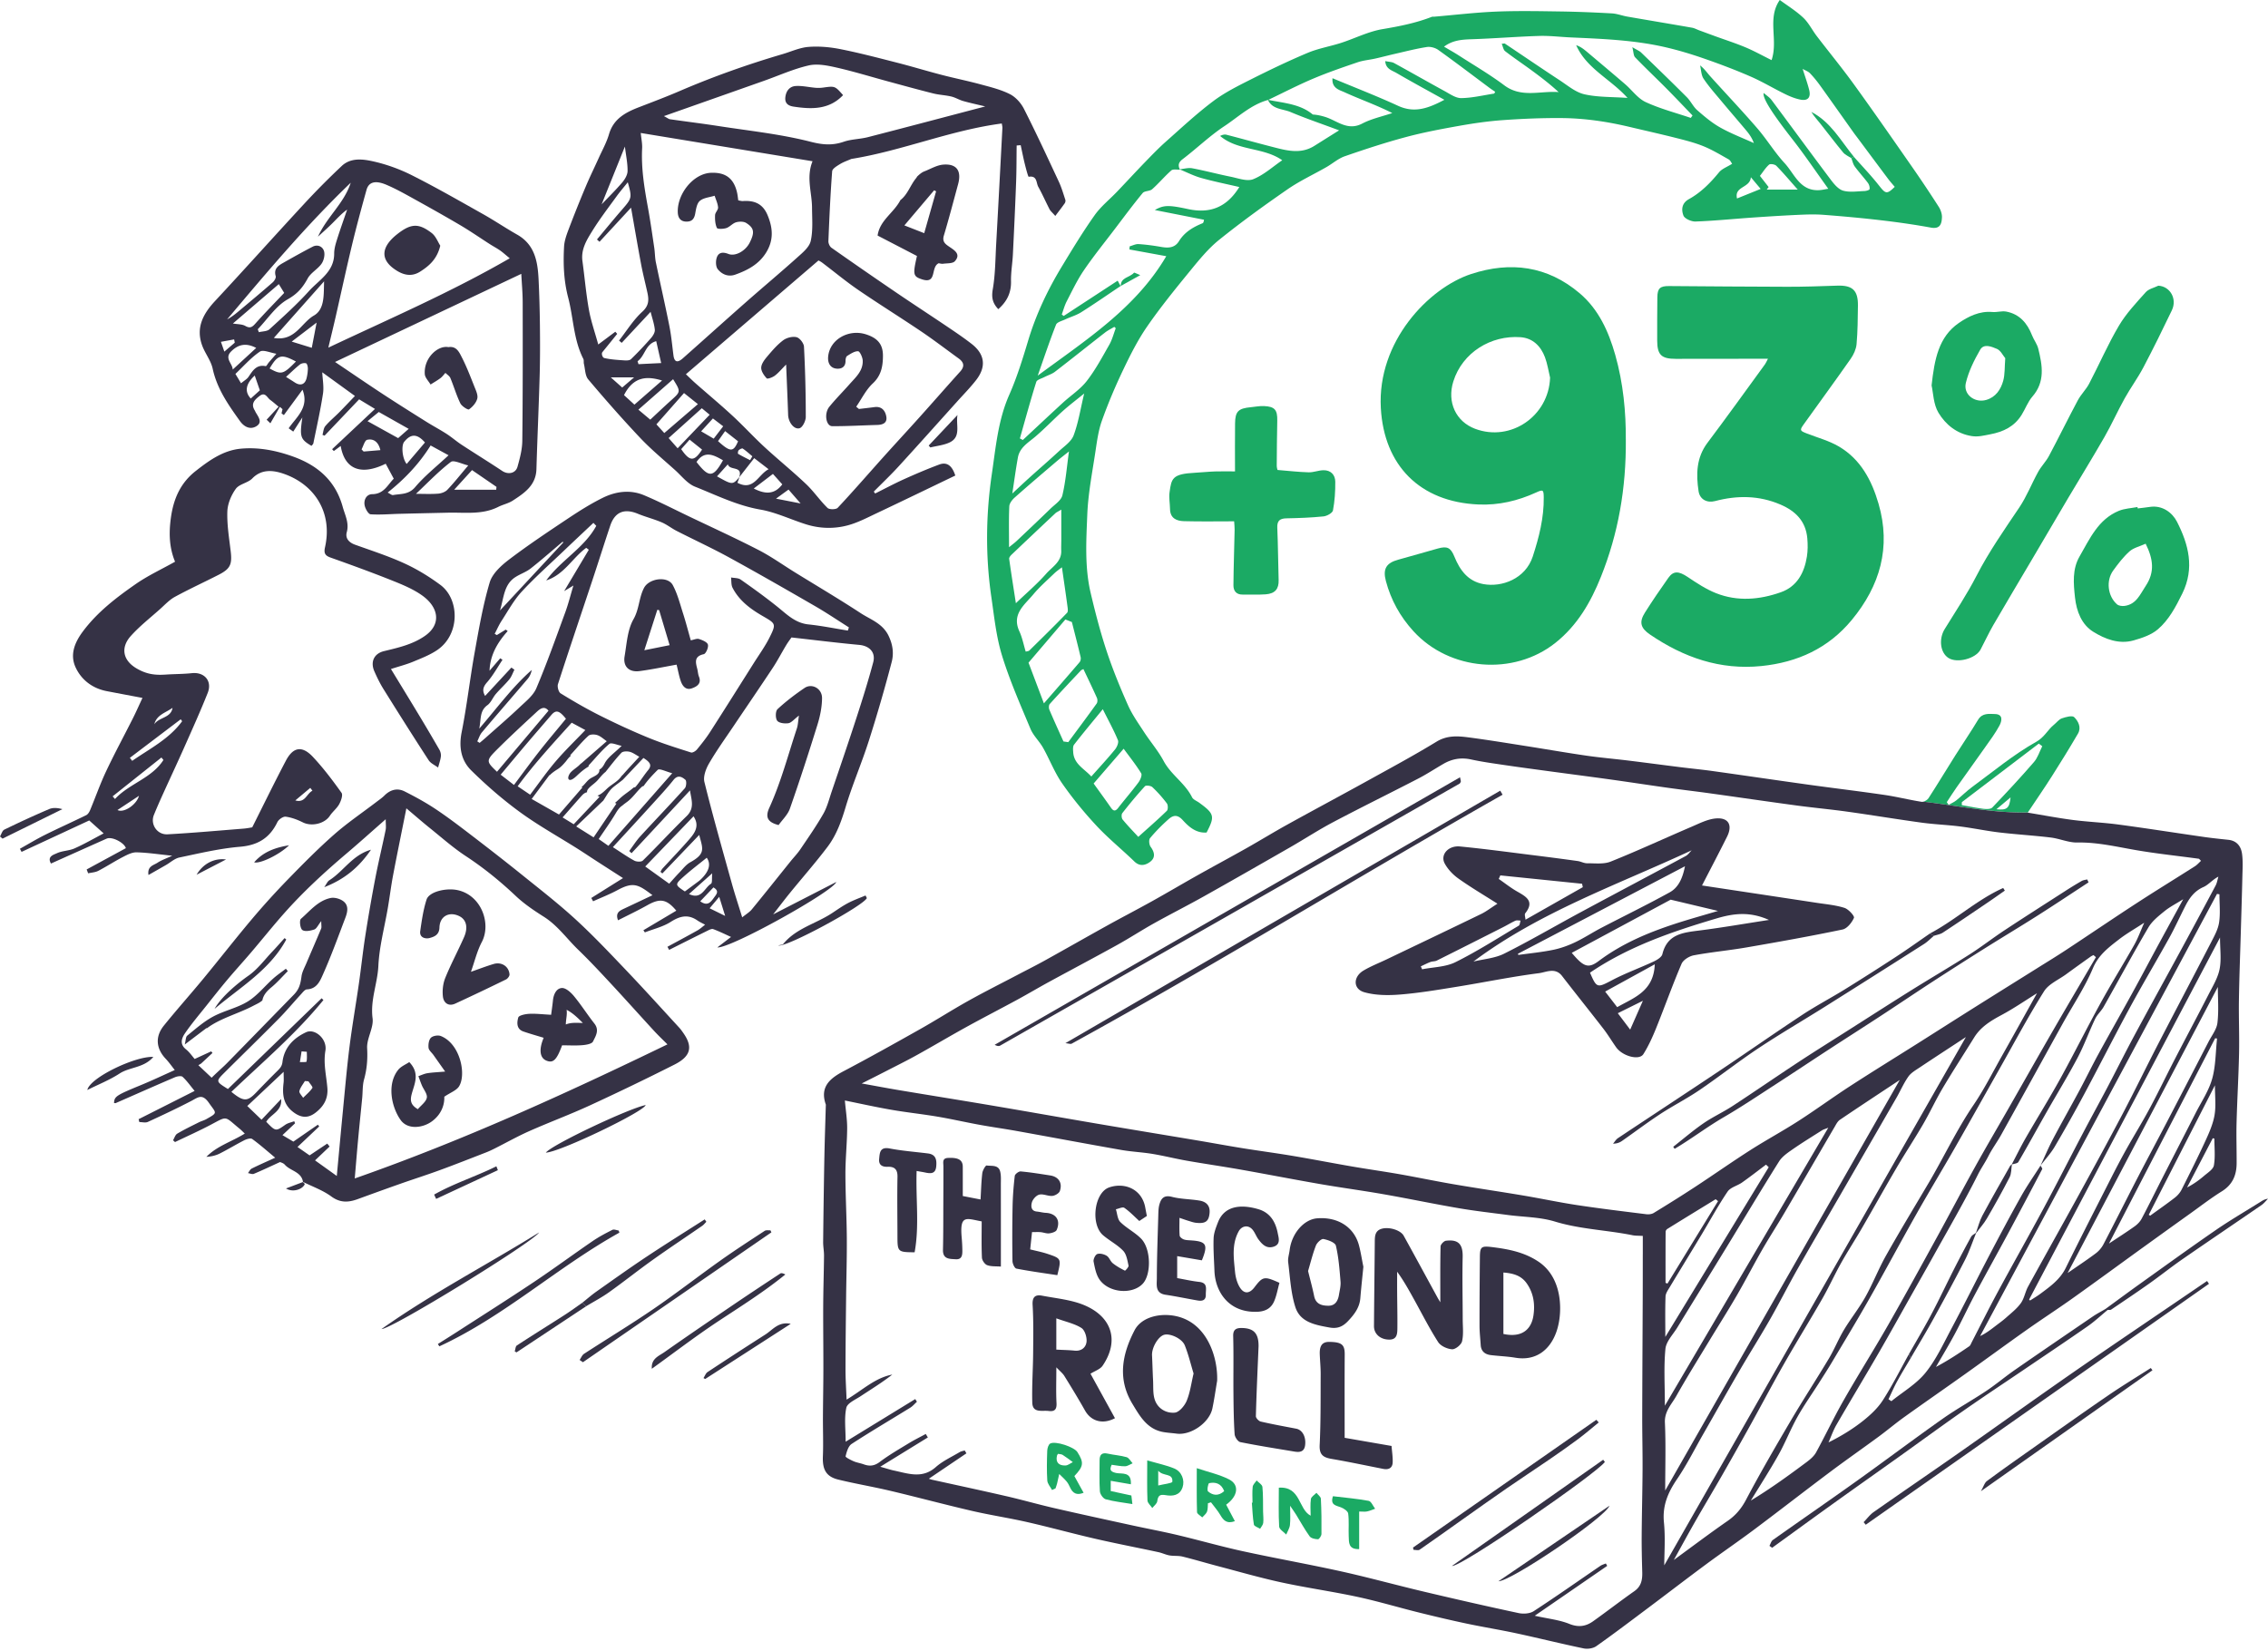 <svg xmlns="http://www.w3.org/2000/svg" fill="none" viewBox="0 0 1000 728"><g clip-path="url(#a)"><path fill="#1BAA64" d="M894.092 358.272c3.645-5.472 7.205-10.624 10.564-15.905 3.963-6.232 7.846-12.514 11.563-18.892 1.577-2.708.112-5.52-1.69-7.264-.868-.837-3.703-.054-5.451.559-1.304.459-2.272 1.849-3.43 2.775-2.818 2.251-4.122 5.462-7.853 7.56-9.985 5.611-18.934 13.076-28.225 19.9-2.476 1.818-4.66 4.035-7.065 5.959-.985.786-2.201 1.287-3.308 1.917-.276-.392-.549-.783-.825-1.178 1.462-2.21 2.869-4.458 4.395-6.62 4.122-5.843 8.33-11.625 12.441-17.476 2.218-3.153 4.555-6.258 6.375-9.636 1.073-1.996 1.788-5.044-2-5.122-2.555-.051-5.557-.569-7.413 2.534-3.189 5.325-6.715 10.45-10.03 15.704-3.962 6.283-7.788 12.647-11.832 18.876-.422.65-1.407 1.304-2.265 1.525 15.473 1.808 30.61 5.067 46.053 4.781l-.004.003Zm-19.49-1.62c-3.226-.402-6.418-1.08-9.624-1.645l.041-1.301c11.307-8.605 22.614-17.21 33.924-25.815l1.523 1.154c-1.192 2.343-1.979 5.037-3.648 6.964-5.938 6.858-12.122 13.512-18.387 20.074-.712.746-2.565.722-3.826.565l-.003.004Zm5.665.18c2.218-1.863 4.082-3.426 6.228-5.227-.518 4.795-1.588 5.728-6.228 5.227Z"/><path fill="#353245" d="M988.549 376.453c-.442-3.242-2.299-5.741-6.013-6.14-3.607-.385-7.222-.749-10.813-1.267-12.55-1.804-25.08-3.783-37.648-5.468-6.667-.896-13.419-1.155-20.089-2.016-6.565-.852-13.079-2.105-19.93-3.232l.038-.054c-15.443.282-30.58-2.973-46.053-4.781-.283.071-.549.099-.78.061-5.488-.861-10.898-2.237-16.394-3.044-11.181-1.638-22.402-2.97-33.597-4.526-14.046-1.951-28.078-4.031-42.125-5.993-4.732-.66-9.491-1.113-14.23-1.706-7.672-.96-15.333-1.985-23.005-2.925-6.129-.749-12.289-1.267-18.394-2.152-8.908-1.291-17.776-2.847-26.668-4.24-8.411-1.321-16.819-2.703-25.257-3.813-4.838-.637-9.526-.971-14.22 1.893-9.931 6.061-20.196 11.584-30.385 17.217-11.764 6.504-23.623 12.831-35.383 19.338-6.077 3.364-12.002 7.004-18.052 10.42-7.09 3.998-14.268 7.845-21.364 11.83-6.759 3.796-13.429 7.75-20.202 11.519-6.517 3.63-13.147 7.056-19.671 10.672-9.249 5.125-18.43 10.379-27.68 15.508-3.965 2.199-8.026 4.222-12.039 6.333-7.219 3.794-14.513 7.448-21.633 11.422-7.202 4.021-14.162 8.479-21.347 12.527-11.14 6.276-22.307 12.518-33.621 18.477-6.163 3.249-10.599 6.991-7.87 14.775.041.113-.01.259-.013.388-.215 7.618-.491 15.232-.634 22.849a4823.486 4823.486 0 0 0-.538 37.274c-.024 2.036.405 4.079.385 6.116-.072 7.345-.32 14.69-.358 22.038-.044 9.307.089 18.613.075 27.923-.01 7.045-.157 14.091-.194 21.14-.031 5.782.214 11.574-.024 17.346-.239 5.806 1.41 8.952 6.817 10.266 7.59 1.846 15.313 3.14 22.917 4.941 12.023 2.847 23.956 6.062 35.993 8.851 8.101 1.876 16.349 3.115 24.457 4.961 9.981 2.275 19.858 5.012 29.836 7.311 9.263 2.132 18.608 3.926 27.901 5.922 1.663.357 3.237 1.147 4.906 1.44 1.884.33 3.891.061 5.734.511 5.243 1.287 10.414 2.85 15.637 4.222 9.321 2.449 18.594 5.135 28.007 7.172 11.102 2.404 22.382 3.98 33.488 6.371 9.066 1.951 17.971 4.634 26.975 6.872 7.014 1.743 14.049 3.405 21.118 4.903 7.339 1.553 14.755 2.738 22.09 4.318 9.873 2.128 19.677 4.583 29.567 6.637 1.741.361 4.15.006 5.563-.991 7.826-5.517 15.457-11.316 23.126-17.06 8.448-6.334 16.819-12.773 25.308-19.053 7.018-5.192 14.237-10.113 21.228-15.343 11.232-8.408 22.304-17.027 33.533-25.441 7.017-5.261 14.219-10.277 21.285-15.473 3.836-2.823 7.481-5.908 11.351-8.68 8.878-6.361 17.862-12.572 26.757-18.906 9.069-6.456 18.042-13.045 27.132-19.464 6.711-4.74 13.616-9.211 20.311-13.975 10.417-7.413 20.726-14.983 31.096-22.468a5476.23 5476.23 0 0 1 20.605-14.802c4.67-3.341 9.228-6.875 14.097-9.902 4.742-2.949 6.49-7.158 6.513-12.389.028-5.986-.184-11.976-.027-17.955.269-10.165.879-20.319 1.094-30.484.167-7.828-.177-15.671-.058-23.503.15-9.936.541-19.869.828-29.802.235-8.142.504-16.284.688-24.429.078-3.433.317-6.913-.143-10.287h-.004ZM724.331 553.149c-.007 6.201 0 12.399-.027 18.6-.071 17.714-.184 35.424-.221 53.138-.017 7.703.194 15.405.15 23.104-.055 9.699-.321 19.393-.389 29.088-.037 5.37.099 10.747.249 16.117.095 3.357-.395 6.258-3.472 8.417-6.142 4.311-12.077 8.919-18.188 13.271-3.223 2.295-6.48 2.785-10.534 1.147-4.374-1.764-9.263-2.247-15.201-3.575 11.126-7.659 21.538-14.823 31.945-21.988-.201-.354-.398-.708-.599-1.066-.808.348-1.7.569-2.416 1.056-9.787 6.681-19.469 13.519-29.4 19.985-1.707 1.11-4.565 1.284-6.664.834-13.964-2.983-27.884-6.166-41.78-9.456-12.173-2.881-24.239-6.221-36.446-8.925-14.41-3.191-28.964-5.758-43.385-8.905-9.655-2.107-19.166-4.842-28.784-7.123-6.646-1.577-13.371-2.823-20.048-4.281-11.437-2.496-22.88-4.971-34.286-7.593-7.055-1.621-14.022-3.62-21.074-5.244-10.905-2.513-21.851-4.849-32.78-7.267-.446-.099-.879-.262-1.451-.436l16.58-11.206c-.252-.423-.504-.842-.759-1.264-.74.232-1.557.334-2.205.719-3.566 2.135-7.477 3.899-10.547 6.613-5.962 5.274-12.179 2.843-18.458 1.515-1.625-.344-3.212-.879-6.026-1.665l20.989-12.926c-.307-.511-.617-1.019-.923-1.529-2.515 1.369-5.09 2.635-7.529 4.123-4.307 2.629-8.712 5.159-12.725 8.19-2.398 1.811-4.51 2.016-7.103 1.073-1.458-.532-3.042-.743-4.459-1.356-1.319-.568-3.635-1.76-3.53-2.193.477-1.951 1.172-4.471 2.668-5.445 8.479-5.526 17.221-10.648 25.833-15.973 1.104-.682 1.973-1.744 2.951-2.629-.249-.392-.498-.784-.743-1.175-9.961 6.102-19.923 12.204-30.688 18.8 0-5.591-.671-10.447.3-14.949.446-2.077 4.016-3.599 6.329-5.128 4.688-3.102 9.485-6.038 13.948-9.528-7.553 1.41-12.966 6.725-20.165 11.047-.177-4.717-.473-8.976-.47-13.236.01-10.563.146-21.13.262-31.693.096-8.768.375-17.537.314-26.302-.068-9.459-.607-18.916-.614-28.375-.003-6.668.719-13.335.767-20.006.027-3.947-.627-7.897-1.012-12.279 6.902 1.393 13.665 2.904 20.482 4.086 6.735 1.168 13.545 1.88 20.287 3.017 6.21 1.049 12.36 2.466 18.56 3.596 5.556 1.015 11.154 1.788 16.71 2.789 15.249 2.744 30.477 5.615 45.739 8.298 4.575.804 9.253.998 13.838 1.754 5.073.838 10.071 2.111 15.137 3 7.903 1.386 15.848 2.527 23.748 3.923 11.699 2.067 23.36 4.348 35.066 6.378 9.314 1.614 18.689 2.86 28 4.495 11.031 1.934 22.001 4.243 33.039 6.136 7.219 1.239 14.513 2.05 21.779 3.014 6.906.916 14.094.875 20.659 2.88 11.249 3.436 22.917 3.733 34.286 6.045 1.253.255 2.575.18 4.493.296v8.166l-.007.006Zm1.475-17.751c-10.121-1.26-20.249-2.479-30.33-4.001-7.982-1.206-15.886-2.901-23.847-4.24-10.275-1.726-20.587-3.235-30.855-4.992-7.87-1.345-15.688-2.996-23.555-4.382-7.007-1.233-14.056-2.217-21.07-3.426-8.739-1.505-17.443-3.208-26.185-4.675-7.358-1.236-14.761-2.207-22.13-3.395-6.585-1.059-13.143-2.278-19.722-3.385-14.612-2.455-29.233-4.846-43.838-7.331-15.586-2.653-31.152-5.425-46.737-8.064-13.668-2.315-27.36-4.498-41.035-6.787-5.451-.912-10.881-1.947-16.567-2.969 3.666-1.856 7.171-3.609 10.66-5.404 4.565-2.346 9.167-4.624 13.654-7.113 7.335-4.066 14.544-8.353 21.889-12.406 7.409-4.086 14.938-7.958 22.375-11.996 4.732-2.568 9.359-5.326 14.087-7.9 9.972-5.435 20.018-10.737 29.956-16.24 5.491-3.041 10.762-6.487 16.247-9.548 7.311-4.079 14.792-7.852 22.092-11.946 12.677-7.106 25.289-14.325 37.894-21.558 6.37-3.654 12.533-7.689 19.02-11.115 12.414-6.555 25.019-12.742 37.488-19.198 3.815-1.975 7.423-4.355 11.147-6.511 3.812-2.207 7.791-2.891 12.203-1.927 4.912 1.072 9.913 1.75 14.891 2.486 6.462.956 12.935 1.811 19.408 2.69 9.13 1.236 18.267 2.414 27.39 3.684 8.381 1.168 16.745 2.459 25.125 3.633 6.139.862 12.299 1.577 18.441 2.432 12.769 1.774 25.52 3.647 38.295 5.373 7.441 1.005 14.925 1.682 22.359 2.721 10.939 1.529 21.837 3.347 32.78 4.846 5.607.766 11.29.963 16.904 1.675 5.781.732 11.505 1.951 17.289 2.639 7.54.892 15.13 1.328 22.666 2.237 3.948.477 7.839 2.278 11.729 2.203 8.864-.17 17.32 1.88 25.922 3.358 9.154 1.573 18.414 2.537 27.622 3.793.205.028.375.334.995.923-.91.824-1.697 1.764-2.681 2.391-8.524 5.428-17.15 10.706-25.619 16.219-10.483 6.82-20.826 13.855-31.267 20.737-4.15 2.735-8.401 5.319-12.612 7.958-6.085 3.814-12.183 7.611-18.271 11.425a3447.701 3447.701 0 0 0-13.988 8.792c-6.851 4.332-13.685 8.69-20.539 13.018-9.944 6.28-19.967 12.443-29.833 18.848-7.658 4.972-15.034 10.386-22.713 15.324-6.963 4.478-14.267 8.421-21.241 12.878-8.176 5.231-16.121 10.822-24.239 16.144-6.034 3.954-12.156 7.774-18.312 11.534-.899.548-2.248.684-3.335.548h-.007Zm8.282 91.89c-.231-5.023 2.974-8.084 5.046-11.762 4.677-8.312 9.74-16.41 14.676-24.575 3.969-6.566 8.094-13.035 11.941-19.669 3.894-6.715 7.447-13.627 11.314-20.36 3.127-5.451 6.564-10.726 9.746-16.147 7.407-12.613 14.735-25.27 22.124-37.893.65-1.114 1.294-2.425 2.303-3.109 8.721-5.905 17.524-11.687 26.392-17.564-34.49 60.381-68.776 120.398-103.412 181.034 0-10.6.313-20.295-.13-29.959v.004Zm2.153-59.765c4.589-7.641 9.26-15.232 13.856-22.87 3.859-6.415 7.426-13.025 11.62-19.208 1.288-1.901 4.31-2.565 6.374-4.019 3.591-2.53 7.059-5.24 10.578-7.876.395.375.794.749 1.189 1.124-15.187 24.929-30.371 49.862-45.586 74.84 0-6.109-.122-11.973.089-17.823.051-1.413 1.093-2.854 1.877-4.165l.003-.003Zm-1.839-24.402c0-.419.378-.994.749-1.226 7.086-4.393 14.2-8.741 21.306-13.1.354.276.705.552 1.06.831l-22.294 36.354c-.287-.105-.569-.207-.855-.313 0-7.515-.014-15.031.034-22.549v.003Zm-.082 51.647c.32-3.279 3.352-6.327 5.243-9.422 7.253-11.871 14.564-23.704 21.817-35.575 7.672-12.551 15.208-25.188 23.036-37.641 1.353-2.149 3.727-3.773 5.884-5.271 4.245-2.952 8.66-5.66 13.027-8.431.61-.389 1.349-.572 2.794-1.162a2518373.09 2518373.09 0 0 1-72.053 122.575c0-9.072-.521-17.135.248-25.073h.004Zm-.661 76.522c-.732-7.369 1.754-13.168 5.761-19.049 4.292-6.303 7.73-13.188 11.528-19.828 5.414-9.46 10.759-18.961 16.24-28.379 4.334-7.448 8.95-14.735 13.222-22.219 4.136-7.247 7.89-14.711 11.999-21.974 5.842-10.325 11.855-20.554 17.793-30.824 8.646-14.956 17.306-29.908 25.929-44.878 1.799-3.122 3.23-6.49 5.294-9.419 1.186-1.685 3.219-2.836 5.005-4.028 6.67-4.454 13.398-8.826 20.362-13.399l-132.99 232.933c0-5.319.528-12.187-.143-18.936Zm28.065-.637c-7.825 5.418-15.422 11.163-23.711 17.21 3.379-6.092 6.408-11.68 9.563-17.196 3.829-6.698 7.811-13.311 11.647-20.009a1860.679 1860.679 0 0 0 12.721-22.58c4.981-8.99 9.757-18.092 14.847-27.017 5.437-9.531 11.225-18.865 16.683-28.386 2.94-5.132 5.379-10.549 8.271-15.708 2.91-5.186 6.167-10.179 9.151-15.324 5.192-8.945 10.217-17.99 15.453-26.908 3.747-6.388 7.842-12.575 11.562-18.977 3.046-5.244 5.588-10.781 8.681-15.994 4.466-7.522 9.249-14.854 13.855-22.294 2.916-4.713 7.362-7.393 12.125-9.94 5.335-2.854 10.339-6.317 15.562-9.562-5.243 9.385-10.305 18.518-15.436 27.613-4.088 7.243-7.836 14.731-12.496 21.589-7.485 11.009-13.099 23.036-19.831 34.444-6.296 10.668-12.734 21.258-18.809 32.05-3.325 5.908-5.777 12.306-9.092 18.221-2.818 5.029-6.48 9.579-9.451 14.53-2.446 4.079-4.214 8.564-6.653 12.647-5.475 9.17-11.334 18.116-16.751 27.32-6.779 11.527-13.508 23.098-19.752 34.914-2.075 3.922-4.548 6.871-8.136 9.357h-.003Zm35.055-26.111c-8.009 5.983-16.1 11.85-24.814 17.135 4.088-6.712 8.363-13.321 12.203-20.172 3.018-5.388 5.273-11.207 8.285-16.601 2.858-5.118 6.272-9.923 9.423-14.881 1.972-3.102 3.976-6.194 5.856-9.354 5.512-9.259 11.099-18.477 16.414-27.848 7.045-12.419 13.78-25.011 20.802-37.44 5.505-9.746 11.313-19.325 16.873-29.04 6.667-11.652 13.208-23.38 19.817-35.067 6.466-11.434 12.643-23.053 19.62-34.164 2.037-3.242 6.377-5.053 9.692-7.478 3.611-2.642 7.253-5.241 10.892-7.846.368-.262.8-.432 1.202-.647.361.31.726.617 1.087.927-6.19 10.569-12.431 21.112-18.56 31.719-6.694 11.592-13.28 23.244-19.923 34.863-4.909 8.588-9.941 17.108-14.734 25.76-5.669 10.226-11.086 20.592-16.714 30.838-7.161 13.038-14.301 26.091-21.687 39-6.391 11.166-13.263 22.059-19.633 33.235-4.279 7.505-7.975 15.344-12.125 22.927-.886 1.621-2.453 2.993-3.969 4.127l-.007.007Zm71.427-50.867c-4.651 3.187-9.362 6.286-14.615 9.075 2.79-4.856 5.692-9.654 8.336-14.588 3.039-5.677 5.744-11.534 8.769-17.217 4.715-8.853 9.621-17.605 14.376-26.435a2812.737 2812.737 0 0 0 15.365-28.975c.164-.313-.47-1.048-.733-1.586-2.868 4.498-5.937 8.88-8.544 13.522-4.793 8.54-9.392 17.193-13.937 25.873-5.662 10.811-11.082 21.755-16.815 32.53-3.543 6.653-6.756 13.682-11.447 19.464-4.027 4.965-9.941 8.397-15.021 12.507l-1.274-.865c1.261-2.632 2.416-5.322 3.812-7.876 1.905-3.484 3.993-6.865 6.003-10.291-.276-.558-.555-1.113-.831-1.672-3.805 6.821-7.304 13.839-11.535 20.387-2.242 3.467-5.478 6.457-8.752 9.051-4.579 3.63-9.611 6.685-15.143 9.443 1.151-2.591 2.078-5.309 3.492-7.747 6.149-10.627 12.502-21.139 18.658-31.764 4.988-8.608 9.802-17.315 14.694-25.978 3.062-5.428 6.152-10.842 9.184-16.291 6.708-12.061 13.682-23.993 19.851-36.323 1.404-2.802 3.199-5.333 4.603-8.108 1.663-3.289 3.904-6.276 5.699-9.504 9.042-16.266 18.005-32.574 27.02-48.854 4.51-8.146 9.77-15.967 13.371-24.494 2.504-5.929 6.96-9.201 11.501-12.732 3.261-2.537 6.899-4.59 11.134-7.362-1.646 3.698-2.756 6.841-4.368 9.701-4.875 8.639-10.121 17.077-14.901 25.767-6.105 11.095-11.747 22.441-17.865 33.525-4.851 8.789-10.169 17.319-15.177 26.026-2.18 3.793-4.095 7.737-6.132 11.612 1.011-.365 2.538-.433 2.953-1.144 4.208-7.196 8.204-14.514 12.319-21.76 4.579-8.06 9.44-15.97 13.77-24.16 2.923-5.526 5.042-11.475 7.74-17.131.931-1.952 2.709-3.481 3.782-5.381 6.592-11.656 12.939-23.455 19.728-34.992 1.656-2.812 4.494-5.039 7.093-7.161 2.334-1.9 5.087-3.282 8.248-5.264-3.87 7.079-7.382 13.46-10.85 19.862-3.867 7.134-7.645 14.312-11.553 21.423-4.96 9.023-10.06 17.972-14.996 27.006-2.882 5.278-5.506 10.696-8.347 15.998-3.856 7.185-7.89 14.275-11.688 21.487-2.004 3.8-3.67 7.777-5.489 11.676 2.119-2.782 4.531-5.394 6.296-8.383a653.178 653.178 0 0 0 13.055-23.258c6.779-12.66 13.255-25.485 20.103-38.108 5.607-10.334 11.648-20.438 17.351-30.725 2.555-4.611 4.711-9.443 7.13-14.135 1.802-3.497 3.993-6.497 7.9-8.21 2.242-.984 3.935-3.214 6.606-4.59-.406 1.324-.61 2.758-1.247 3.957a3744.296 3744.296 0 0 1-16.131 30c-6.521 12.006-13.15 23.955-19.619 35.989-4.092 7.614-7.942 15.358-11.965 23.009-3.523 6.698-7.181 13.322-10.701 20.02-5.829 11.09-11.491 22.273-17.418 33.309-6.589 12.273-13.464 24.392-20.087 36.647-3.979 7.366-7.709 14.864-11.559 22.301-.347.668-.62 1.519-1.185 1.907l-.017-.01Zm22.815-19.052c-1.707 2.397-4.15 4.294-6.381 6.286-1.629 1.457-3.427 2.724-5.165 4.059-2.003 1.539-4.023 3.058-6.401 4.157 34.814-64.988 69.627-129.977 104.444-194.965l1.07.184c0 4.147.463 8.37-.153 12.425-.464 3.062-2.112 6.014-3.571 8.84-7.709 14.932-15.568 29.782-23.285 44.707-5.273 10.199-10.264 20.544-15.613 30.702-6.486 12.313-13.164 24.528-19.858 36.728-7.25 13.213-14.652 26.34-21.892 39.559-1.274 2.329-1.683 5.2-3.192 7.318h-.003Zm85.124-60.766c-.299 1.747-2.705 3.231-4.33 4.627-2.238 1.921-4.643 3.647-7.498 5.125l11.328-21.718.705.18c0 3.94.456 7.962-.205 11.789v-.003Zm.304-22.27c-.637 3.827-2.252 7.569-3.891 11.141-3.379 7.362-7.008 14.612-10.663 21.845-.678 1.341-1.778 2.605-2.974 3.531-3.547 2.748-7.24 5.312-10.878 7.948a45.78 45.78 0 0 0-.617-.395l29.169-57.102c0 4.832.518 9.03-.15 13.032h.004Zm-1.08-15.859c-1.496 5.299-4.756 10.107-7.298 15.103-4.783 9.401-9.624 18.773-14.417 28.171-3.121 6.116-6.142 12.286-9.355 18.357-.698 1.315-1.87 2.517-3.093 3.392-3.479 2.489-7.097 4.781-11.324 7.594 15.797-30.545 31.311-60.542 46.825-90.535.276.044.552.085.828.13-.65 5.952-.565 12.109-2.166 17.792v-.004Zm2.333-24.701c-.344 2.881-2.494 5.568-3.907 8.302a10923.887 10923.887 0 0 1-18.574 35.806c-4.187 8.029-8.486 16.004-12.649 24.047-5.076 9.814-10.013 19.7-15.126 29.493a12.161 12.161 0 0 1-3.37 3.967c-3.815 2.864-7.808 5.493-12.421 8.69 22.359-42.589 44.401-84.568 66.228-126.146 0 5.081.453 10.525-.181 15.841Zm.954-23.687c-.787 3.909-3.028 7.574-4.892 11.214-4.865 9.507-9.91 18.922-14.816 28.409-3.724 7.199-7.219 14.517-11.048 21.658-3.277 6.115-6.933 12.027-10.326 18.081-2.272 4.056-4.432 8.18-6.538 12.324-6.779 13.335-13.603 26.649-20.215 40.066-2.521 5.114-6.875 8.199-11.202 11.41-1.444 1.073-3.011 1.982-4.52 2.966l-.423-.449 84.171-159.613c0 5.2.654 9.719-.191 13.934Z"/><path fill="#1BAA64" d="m520.193 74.696-.02-.048c-.024 0-.051.007-.075.007l.095.041Z"/><path fill="#1BAA64" d="M856.242 95.887c.065-1.556-.559-3.358-1.421-4.7a549.284 549.284 0 0 0-11.835-17.717c-8.452-12.136-16.887-24.286-25.557-36.265-5.25-7.257-10.953-14.19-16.397-21.31-2.041-2.67-3.56-5.843-5.962-8.104-3.195-3.007-7.021-5.343-10.336-7.795-5.699 8.186-.593 17.568-3.614 26.513-4.099-2.03-7.69-4.038-11.461-5.619-4.347-1.825-8.857-3.268-13.293-4.883-2.381-.868-4.759-1.743-7.134-2.622-1.066-.395-2.095-.977-3.195-1.171-9.498-1.665-19.01-3.242-28.512-4.893-2.289-.399-4.531-1.29-6.823-1.417-7.659-.426-15.327-.742-22.999-.851-9.376-.136-18.768-.32-28.127.071-9.055.378-18.079 1.461-27.117 2.23-.389.035-.821-.057-1.165.08-7.005 2.727-14.261 4.164-21.688 5.41-6.265 1.049-12.179 4.09-18.304 6.072-4.865 1.57-10.009 2.417-14.697 4.385-8.439 3.545-16.71 7.516-24.89 11.633-5.754 2.894-11.627 5.806-16.744 9.647-7.28 5.465-13.975 11.724-20.802 17.775-3.192 2.826-6.166 5.908-9.137 8.973-4.221 4.355-8.326 8.82-12.516 13.205-3.301 3.456-7.144 6.514-9.873 10.369-5.131 7.246-9.754 14.864-14.363 22.461-6.251 10.3-11.416 21.095-14.908 32.7-2.439 8.108-4.943 16.27-8.36 23.99-4.95 11.189-5.952 23.169-7.686 34.913-2.664 18.051-2.858 36.293-.208 54.429 1.258 8.616 2.15 17.415 4.692 25.676 3.393 11.016 8.077 21.65 12.543 32.308 1.268 3.028 3.911 5.445 5.55 8.353 2.916 5.18 5.049 10.863 8.418 15.705 4.555 6.545 9.658 12.78 15.095 18.623 5.213 5.602 11.222 10.458 16.731 15.797 2.385 2.312 4.831 1.72 6.878.228 2.497-1.818 2.133-4.212.31-6.694-.661-.903-.875-3.072-.266-3.804 2.494-2.986 5.257-5.785 8.173-8.367 1.976-1.75 3.874-2.199 6.241.409 2.678 2.949 5.908 5.826 10.521 5.469 3.72-7.144 3.447-8.241-3.22-13.124-1.093-.8-2.667-1.362-3.199-2.438-3.069-6.198-9.249-9.872-12.513-15.97-2.405-4.499-5.825-8.449-8.626-12.75-2.521-3.875-5.256-7.702-7.116-11.897-3.465-7.809-6.722-15.746-9.4-23.851-2.776-8.39-5.008-16.978-7.035-25.586-2.681-11.398-1.955-23.081-1.492-34.604.372-9.279 2.204-18.514 3.587-27.739.692-4.618 1.319-9.347 2.879-13.706 2.698-7.546 5.829-14.966 9.284-22.199 3.158-6.609 6.483-13.246 10.632-19.253 5.863-8.486 12.401-16.525 18.938-24.521 3.966-4.849 8.006-9.837 12.844-13.73 9.716-7.818 19.854-15.146 30.119-22.246 5.393-3.728 11.43-6.52 17.146-9.79 2.729-1.563 5.199-3.78 8.105-4.791 8.885-3.085 17.844-6.024 26.927-8.455 7.757-2.08 15.688-3.565 23.605-4.972 6.361-1.13 12.789-2.053 19.225-2.51 8.605-.609 17.252-.973 25.874-.905 10.084.082 20.056 1.553 29.884 3.889 6.766 1.61 13.556 3.112 20.294 4.818 4.146 1.049 8.337 2.094 12.285 3.688 3.877 1.566 7.505 3.773 11.171 5.826.725.405 1.121 1.396 1.529 1.938-2.231 1.406-4.497 2.19-5.788 3.77-3.822 4.671-8.002 8.904-13.272 11.819-3.284 1.815-3.349 4.777-2.416 7.23.535 1.402 3.509 2.706 5.332 2.638 8.329-.306 16.638-1.15 24.961-1.73 6.701-.463 13.409-.892 20.12-1.198 3.724-.17 7.478-.314 11.185-.034 8.507.647 17.006 1.416 25.479 2.407 7.365.862 14.721 1.897 22.011 3.238 4.078.753 4.776-1.644 4.892-4.477l.007.003ZM448.81 201.738c.811-4.464 4.566-6.548 7.696-9.214 4.208-3.583 8.03-7.618 12.145-11.316 2.804-2.516 5.823-4.791 9.386-7.696-1.652 6.879-2.565 12.896-4.657 18.467-1.036 2.758-4.143 4.808-6.486 6.987-4.184 3.886-8.514 7.611-12.755 11.435-2.433 2.193-4.811 4.44-7.798 7.209.892-5.809 1.56-10.863 2.469-15.875v.003Zm-3.791 21.524c.061-1.341 1.274-2.897 2.381-3.878 6.064-5.384 12.247-10.631 18.414-15.892 1.737-1.485 3.56-2.871 5.512-4.434-.944 6.777-1.435 13.189-2.91 19.366-.538 2.254-3.338 4.028-5.246 5.88-4.919 4.785-9.907 9.498-14.894 14.214-.91.858-1.929 1.6-3.373 2.785 0-6.524-.15-12.293.112-18.044l.004.003Zm-.062 23.183c-.081-.579.569-1.403 1.091-1.897a3929.233 3929.233 0 0 1 19.35-18.289c.354-.334.845-.524 2.545-1.549 0 5.101.003 9.139 0 13.178 0 1.648-.085 3.303-.027 4.948.177 4.893-3.973 7.11-6.579 10.079-4.04 4.597-8.762 8.598-13.419 13.066-.991-6.412-2.037-12.967-2.957-19.536h-.004Zm4.511 31.948c-3.509-7.594 2.242-11.632 6.105-16.263 2.783-3.337 6.101-6.235 9.242-9.263 1.097-1.059 2.389-1.917 3.407-2.72.845 5.901 1.666 11.414 2.405 16.937.14 1.042.419 2.561-.129 3.126-5.448 5.636-11.048 11.125-16.639 16.624-.306.304-.916.3-1.597.504-.948-3.109-1.52-6.19-2.794-8.948v.003Zm4.023 13.811 16.254-19.052c.954.375 1.908.749 2.862 1.127 1.301 5.149 2.637 10.291 3.856 15.457.164.684 0 1.719-.439 2.23-5.012 5.881-10.105 11.69-15.75 18.181-2.589-6.848-4.868-12.882-6.783-17.943Zm51.32 54.487c.46-.5 2.609-.248 3.284.389a56.3 56.3 0 0 1 6.394 7.171c.545.729.563 2.721-.01 3.276-4.057 3.94-8.333 7.655-12.588 11.489-2.109-2.295-4.623-4.873-6.902-7.641-.501-.606-.603-2.244-.146-2.827 3.182-4.066 6.483-8.053 9.971-11.857h-.003Zm-1.642-5.71c.501.814-.389 2.928-1.203 4.025-2.845 3.827-5.989 7.43-8.915 11.2-1.261 1.62-2.119 1.518-3.247-.103-2.494-3.596-5.09-7.12-7.6-10.617l13.231-15.334c2.644 3.606 5.431 7.073 7.737 10.829h-.003Zm-10.255-14.609c.433 1.046-.429 3.065-1.308 4.138-3.25 3.977-6.755 7.743-10.424 11.884-3.165-3.463-7.615-5.459-7.979-10.621-.082-1.141-.235-2.636.364-3.409 3.939-5.084 8.074-10.011 12.677-15.64 2.48 4.958 4.821 9.201 6.67 13.648Zm-9.256-18.619c.307.688.293 1.893-.119 2.468-4.105 5.721-8.326 11.357-12.513 17.02l-2.122-.29c-2.092-4.665-4.228-9.313-6.225-14.019-.299-.708-.279-2.002.174-2.506 4.494-4.985 9.103-9.869 13.706-14.758.316-.337.848-.477 1.144-.634 2.058 4.349 4.078 8.5 5.955 12.715v.004Zm5.451-155.758c-3.11 5.462-6.105 11.073-9.941 16.008-2.858 3.681-7.001 6.347-10.493 9.555-5.931 5.448-11.801 10.968-17.694 16.454l-1.295-.692c2.364-8.312 4.63-16.658 7.219-24.899.313-1.001 2.334-1.498 3.597-2.158 1.547-.811 3.312-1.311 4.668-2.357 7.399-5.693 14.686-11.537 22.055-17.271 1.257-.977 2.725-1.679 4.095-2.51.211.198.422.399.637.596-.93 2.435-1.57 5.033-2.845 7.27l-.003.004ZM658.766 41.267c-4.821.75-9.641 1.928-14.476 1.992-2.425.034-4.97-1.801-7.304-3.075-7.471-4.072-14.857-8.308-22.324-12.388-.961-.524-2.221-.507-3.877-.851.18 3.473 2.994 4.096 4.892 5.203 6.793 3.964 13.719 7.703 21.176 11.854-6.905 3.65-13.051 6.04-20.403 2.66-9.402-4.325-19.078-8.061-28.923-12.171-.426 4.444 3.148 5.2 5.219 6.15 6.837 3.14 13.988 5.595 21.132 9.214-4.435 1.502-9.143 2.486-13.245 4.628-6.517 3.409-11.076-1.321-16.411-2.949-1.761-.538-3.566-.94-5.386-1.035-5.532-4.665-12.775-5.05-19.636-6.463a6.277 6.277 0 0 0-.082.04l-.051.014c1.996 4.212 6.544 3.865 9.995 5.326 6.558 2.768 13.321 5.057 21.368 8.057-4.269 2.68-7.574 4.75-10.875 6.827-6.227 3.916-12.584 1.999-18.907.375-6.623-1.703-13.208-3.542-19.828-5.251-.851-.221-1.812-.03-2.848.531 7.921 6.702 19.044 4.86 27.387 10.706-4.149 2.826-8.108 6.47-12.775 8.346-2.743 1.104-6.65-.419-9.968-1.083-5.662-1.134-11.25-2.656-16.922-3.721-1.754-.33-3.679.258-5.532.446.006.017.013.03.02.047 3.134 1.29 6.173 2.86 9.399 3.767 5.506 1.549 11.13 2.67 16.857 4.007-5.424 8.786-12.711 11.837-22.515 9.74-8.504-1.819-10.783-1.884-14.741.405l21.691 4.28c-.072.2-.147 1.345-.61 1.532-4.214 1.703-7.958 3.916-10.435 7.917-1.867 3.021-4.729 3.086-7.866 2.534-3.291-.576-6.616-1.028-9.948-1.246-1.281-.082-2.61.636-3.918.99-.041.457-.078.916-.119 1.373 5.345.977 10.694 1.954 16.25 2.973-13.467 22.94-35.321 36.881-56.678 52.665 2.862-8.115 5.27-15.368 8.074-22.465.453-1.147 2.647-1.665 4.098-2.346 2.317-1.086 4.862-1.791 7.001-3.143 5.863-3.705 11.563-7.665 17.33-11.526l.106.098-1.356-2.489c-7.911 5.173-15.852 10.362-23.796 15.555-.286-.211-.569-.426-.855-.637.705-1.924 1.219-3.946 2.153-5.754 2.391-4.628 4.633-9.385 7.549-13.672 4.248-6.246 9.021-12.137 13.596-18.157 4.075-5.363 8.085-10.781 12.37-15.974.838-1.018 3.124-.746 4.187-1.689 2.947-2.615 5.489-5.69 8.449-8.288.77-.674 2.49-.27 3.775-.358l-.041-.099-.095-.04c.023 0 .051-.007.074-.007-.776-1.778-.606-3.027 1.258-4.444 6.241-4.743 11.93-10.27 18.44-14.584 6.201-4.11 11.75-9.47 19.208-11.527-.014-.03-.031-.058-.045-.092.058.014.12.024.178.037 6.581-3.14 13.064-6.504 19.772-9.344 6.415-2.717 13.028-4.985 19.627-7.232 2.487-.848 5.188-1.052 7.774-1.631 2.838-.634 5.648-1.39 8.483-2.037 4.739-1.08 9.457-2.308 14.247-3.058 1.601-.252 3.72.33 5.059 1.288 7.617 5.451 15.071 11.135 22.587 16.733.811.603 1.666 1.147 2.497 1.716-.232.395-.331.77-.487.794v.006Zm107.118 46.25c-1.308-5.472 5.751-4.519 6.099-9.371 1.914 2.285 3.219 3.838 4.326 5.155-3.761 1.522-6.868 2.779-10.425 4.216Zm13.096-3.91.838-1.133-3.836-4.914c1.366-1.757 2.49-3.61 4.044-4.972.538-.473 2.555-.132 3.195.522 3.06 3.122 5.881 6.48 9.441 10.498H778.98Zm49.541-1.75c-3.471-4.436-7.406-8.513-11.14-12.742-.364.211-.729.422-1.093.63.487 1.233.752 2.629 1.512 3.668 1.823 2.496 3.945 4.774 5.795 7.25.545.728.882 1.886.729 2.744-.075.415-1.492.81-2.313.834-3.121.099-6.415.65-9.311-.16-2.088-.582-3.962-2.816-5.393-4.72-8.803-11.697-17.432-23.526-26.191-35.257-.896-1.202-2.272-2.047-3.492-3.12-.562 2.377 4.088 9.402 12.932 20.728 5.23 6.702 9.985 13.77 15.569 21.525-1.635.258-2.736.52-3.85.596-8.605.578-11.01-7.138-15.419-11.912-4.422-4.788-7.839-10.488-12.111-15.432-6.721-7.781-13.814-15.242-20.696-22.883-1.356-1.506-2.48-3.222-4.445-4.771.473 1.968.466 4.25 1.516 5.836 2.262 3.412 5.031 6.498 7.661 9.658 3.601 4.32 7.281 8.574 10.902 12.882 1.397 1.661 2.719 3.384 3.625 5.873-4.957-2.254-10.091-4.198-14.82-6.858-3.659-2.056-6.96-4.842-10.135-7.627-1.816-1.594-2.878-4.018-4.602-5.745-6.64-6.643-13.392-13.175-20.151-19.699-.722-.698-1.748-1.08-3.87-2.35.558 2.183.49 3.712 1.223 4.471 4.418 4.587 9.062 8.96 13.552 13.482 3.975 4 7.846 8.104 11.763 12.163-.255.358-.511.712-.77 1.07-6.663-2.265-13.548-4.046-19.899-6.988-3.474-1.61-5.989-5.251-9.027-7.866-5.444-4.69-10.96-9.297-16.445-13.938-1.533-1.297-3.066-2.591-5.164-3.276 4.554 10.335 15.091 14.86 22.641 23.251-6.889-.493-13.13-.255-19.01-1.6-3.918-.896-7.41-3.9-10.932-6.208-8.091-5.305-16.083-10.767-24.13-16.144-.171-.112-.498.014-1.394.065.542 1.25.706 2.66 1.493 3.269 3.679 2.85 7.559 5.445 11.317 8.196 4.19 3.068 8.329 6.204 12.274 9.851-8.111-.623-16.39 2.684-23.956-2.983-6.411-4.801-13.378-8.863-20.127-13.212-2.017-1.3-4.122-2.462-6.439-3.838 3.812-2.874 7.938-3.132 12.258-3.275 9.886-.33 19.755-1.141 29.642-1.451 4.643-.146 9.307.443 13.964.654 13.978.633 27.98 1.15 41.675 4.307 5.781 1.332 11.494 3.062 17.102 5.01 6.905 2.397 13.763 4.988 20.461 7.903 5.24 2.281 10.173 5.264 15.317 7.784 2.081 1.022 4.303 1.917 6.561 2.394 3.4.722 4.855-.872 4.01-4.27-.722-2.901-1.758-5.72-2.865-9.245 1.223.701 2.443 1.1 3.226 1.914 1.615 1.678 3.093 3.51 4.456 5.4 4.909 6.824 9.747 13.7 14.619 20.55.677.954 1.396 1.874 2.095 2.81 4.418 5.932 8.827 11.87 13.266 17.789.919 1.226 1.955 2.367 2.936 3.545-3.468 3.381-4.033 3.122-6.895-.538l-.007.007Z"/><path fill="#1BAA64" d="m559.072 44.094.051-.014.082-.04c-.058-.014-.12-.024-.178-.038.014.03.031.061.045.092Z"/><path fill="#353245" d="M465.288 95.213c-1.411-1.614-2.126-2.176-2.508-2.911-1.707-3.303-3.202-6.719-5.004-9.967-.947-1.706-.402-5.023-4.194-4.383-.256.044-1.226-3.623-1.714-5.598-.681-2.762-1.226-5.554-1.829-8.336-.593.044-1.186.092-1.778.136-.072 5.377-.038 10.757-.239 16.127-.398 10.648-.892 21.293-1.42 31.935-.195 3.95-.914 7.893-.825 11.829.112 5.043-1.782 8.895-5.611 12.276-2.49-2.608-3.073-5.067-2.439-8.728 1.131-6.561 1.141-13.324 1.512-20.012.948-17.026 1.844-34.052 2.733-51.078.037-.746-.191-1.509-.266-2.047-22.73 2.987-43.94 12.044-66.34 15.63-1.683.746-3.471 1.332-5.021 2.292-1.332.824-3.342 2.002-3.431 3.15-.78 10.253-1.24 20.53-1.656 30.807-.041.974.579 2.37 1.356 2.915 9.471 6.664 19 13.249 28.573 19.763 7.43 5.057 14.966 9.954 22.416 14.98 3.656 2.469 7.325 4.941 10.803 7.645 5.87 4.563 6.565 10.079 1.945 16.004-2.596 3.327-5.577 6.354-8.404 9.497-8.568 9.525-17.095 19.087-25.745 28.536-3.502 3.828-7.28 7.406-10.932 11.098.201.279.402.555.599.834 4.214-2.101 8.374-4.335 12.663-6.272 5.11-2.309 10.282-4.509 15.532-6.477 3.386-1.27 5.692.334 7.147 4.832-11.491 5.516-23.033 11.114-34.63 16.593-4.183 1.979-8.367 4.179-12.792 5.367-6.061 1.624-12.357 1.454-18.424-.46-6.728-2.121-13.245-5.295-20.117-6.493-10.251-1.788-19.378-6.344-28.807-10.1-3.359-1.338-5.925-4.737-8.766-7.294-5.171-4.659-10.571-9.109-15.341-14.152-7.914-8.374-15.531-17.047-22.965-25.853-1.39-1.644-1.345-4.515-1.904-6.831-.177-.732.044-1.614-.276-2.244-4.327-8.496-4.316-18.027-6.657-26.955-1.983-7.57-2.231-14.966-1.822-22.526.143-2.635 1.127-5.291 2.078-7.805a564.85 564.85 0 0 1 7.454-18.626c1.775-4.223 3.805-8.336 5.689-12.514 1.581-3.508 3.509-6.923 4.579-10.587 1.999-6.868 7.307-9.654 13.266-11.952 5.989-2.313 12.002-4.577 17.895-7.114 14.789-6.364 29.925-11.73 45.365-16.273 3.819-1.124 7.59-2.891 11.474-3.191 4.647-.358 9.481.082 14.07.994 8.448 1.682 16.798 3.882 25.152 6.017 6.479 1.655 12.881 3.617 19.354 5.299 5.74 1.495 11.566 2.666 17.289 4.219 4.384 1.188 8.909 2.285 12.915 4.314 2.528 1.28 4.865 3.882 6.173 6.46 5.376 10.59 10.37 21.375 15.392 32.138 1.192 2.554 1.979 5.299 2.868 7.982.147.443.004 1.144-.272 1.54-1.254 1.79-2.603 3.513-4.153 5.574l-.01-.004ZM325.934 210.46c1.697-5.257-4.146-2.754-5.018-5.724l-4.77 5.306c6.787 3.83 6.906 3.834 9.911.269-.283.813-.569 1.624-.9 2.571 7.195 3.762 9.028-3.515 13.73-5.98-2.406-1.852-4.371-3.364-6.351-4.89-2.269 2.905-4.432 5.666-6.599 8.445l-.003.003Zm-23.51-45.442c1.451 1.372 2.804 2.727 4.238 3.991 5.424 4.77 10.977 9.395 16.281 14.291 4.814 4.448 9.249 9.31 14.066 13.754 6.03 5.564 12.432 10.73 18.383 16.376 3.421 3.242 6.112 7.246 9.485 10.542.79.773 3.74.736 4.486-.058 6.797-7.249 13.304-14.775 19.944-22.174 5.362-5.976 10.819-11.864 16.185-17.837 5.979-6.657 11.862-13.403 17.858-20.043 2.082-2.302 1.68-4.107-.664-5.802-5.475-3.961-10.84-8.081-16.434-11.861-9.222-6.225-18.69-12.099-27.871-18.385-5.457-3.739-10.561-7.992-15.845-11.986-.756-.569-1.642-.967-1.655-.974l-58.457 50.169v-.003Zm-19.909-106.38c.245 2.517.719 4.652.613 6.76-.456 8.915 1.002 17.609 2.589 26.316 1.063 5.83 1.888 11.703 2.76 17.564.317 2.128.276 4.324.712 6.422 1.935 9.354 4.081 18.664 5.945 28.032.851 4.28 1.246 8.656 1.809 12.991.446 3.422 2.176 3.01 4.108 1.3 9.287-8.22 18.492-16.535 27.799-24.735 7.533-6.637 15.242-13.076 22.71-19.784 2.33-2.091 5.29-4.516 5.904-7.25 1.052-4.692.599-9.75.575-14.65-.03-6.714-2.66-13.409.225-20.502l-75.746-12.463h-.003Zm151.89-11.703c-3.703-.895-6.748-1.542-9.736-2.394-1.779-.507-3.414-1.55-5.206-1.975-2.609-.62-5.348-.708-7.948-1.355-6.64-1.662-13.238-3.49-19.844-5.282-7.611-2.063-15.16-4.396-22.839-6.142-3.986-.906-8.432-1.812-12.261-.934-6.762 1.553-13.205 4.485-19.793 6.81-14.377 5.081-28.76 10.145-44.043 15.535 1.584.835 2.109 1.305 2.688 1.386 7.107 1.025 14.24 1.894 21.337 2.994 13.599 2.114 27.39 3.534 40.666 6.936 5.379 1.38 9.624 1.692 14.629-.02 3.362-1.151 7.11-1.114 10.581-2.006 16.959-4.362 33.887-8.857 51.769-13.553Zm-147.54 90.562a42550.37 42550.37 0 0 0-12.748 13.685c-.392-.333-.783-.67-1.175-1.004 3.362-4.287 6.268-9.078 10.241-12.702 3.011-2.744 2.957-5.291 2.258-8.489-.909-4.154-1.982-8.274-2.766-12.453-1.553-8.281-2.957-16.59-4.436-24.96-4.888 5.288-9.399 10.168-13.909 15.044l-1.114-1.028c3.618-4.318 7.174-8.69 10.871-12.94 4.565-5.244 4.657-5.367 2.718-12.276-1.652 2.064-3.39 4.063-4.94 6.201-3.638 5.023-7.426 9.964-10.687 15.228-2.48 4.002-5.079 8.146-4.371 13.322.982 7.14 1.585 14.346 2.852 21.435.903 5.04 2.633 9.93 4.122 15.341l7.522-5.622.838.94c-2.177 2.686-4.357 5.373-6.534 8.063-.528.685 0 2.404.879 2.605 2.845.654 5.812.821 8.745 1.025.998.072 2.378.062 2.985-.528a161.966 161.966 0 0 0 8.83-9.323c.869-.991 1.785-2.489 1.676-3.664-.232-2.499-1.117-4.941-1.86-7.9h.003Zm14.731 35.816c-3.73 4.226-7.805 8.85-12.172 13.798 1.26 1.393 2.752 3.041 3.475 3.838 5.083-4.373 9.75-8.384 14.819-12.746-2.139-1.706-3.741-2.987-6.122-4.887v-.003Zm-4.814-6.102-15.306 13.43 5.239 4.403c2.937-2.731 6.013-5.666 9.175-8.51 4.289-3.858 4.316-3.827.892-9.323Zm1.993 30.453c4.828-5.054 9.43-9.869 14.132-14.789l-3.468-2.861-14.633 13.145c1.411 1.6 2.504 2.839 3.969 4.505Zm-19.05-19.24c4.65-4.062 8.472-7.399 12.186-10.641-6.558-1.996-12.585-1.873-16.775 6.446 1.206 1.103 2.882 2.632 4.589 4.195Zm-4.201-113.795-10.258 25.484c3.077-3.235 6.238-6.316 9.086-9.664 1.176-1.382 2.331-3.323 2.354-5.026.048-3.398-.691-6.807-1.178-10.794h-.004Zm43.252 138.34c-4.057-2.346-8.101-4.529-11.668.746 5.465 7.066 7.355 6.957 11.668-.746Zm-37.665-43.686.413 1.298c3.226-.157 6.455-.317 10.002-.491-.784-3.466-1.452-6.401-2.187-9.653-4.804 1.287-4.913 6.524-8.228 8.846Zm51.245 56.118c5.164 2.677 9.215 2.605 12.571-1.825-1.319-1.474-2.654-2.966-4.126-4.607-2.821 2.149-5.488 4.182-8.449 6.432h.004Zm-32.01-17.359c3.832 5.611 5.757 5.513 9.205.204-1.547-1.236-3.107-2.486-5.495-4.393-1.182 1.335-2.419 2.728-3.71 4.189Zm14.336-4.618c1.512-1.971 2.79-3.633 4.186-5.455l-4.531-3.456c-1.764 1.934-3.379 3.698-5.188 5.68 2.248 1.314 3.792 2.213 5.536 3.231h-.003Zm1.907 1.086c5.441 4.941 6.78 4.907 8.834.082l-5.713-4.498c-1.002 1.42-2.02 2.857-3.121 4.416Zm25.568 25.369c3.621.705 6.752 1.318 10.84 2.115-2.463-2.833-4.244-4.88-5.324-6.119-1.949 1.413-3.383 2.455-5.516 4.004Zm-62.562-53.485h-10.288c1.996 1.78 3.505 3.126 5.032 4.484 1.758-1.498 3.284-2.806 5.256-4.484Zm51.132 36.52c.334-.572.665-1.144.999-1.719-1.394-1.158-2.729-2.397-4.225-3.402-.32-.215-1.359.296-1.802.739-.324.32-.443 1.471-.256 1.58 1.714 1.018 3.513 1.886 5.288 2.799l-.004.003Zm61.069 77.444c-2.671-5.516-7.972-7.151-12.367-10.032-9.47-6.207-19.234-11.962-28.872-17.915-5.355-3.309-10.506-7.011-16.087-9.885-10.046-5.176-20.338-9.872-30.534-14.751-6.62-3.167-13.154-6.532-19.906-9.382-6.156-2.598-12.51-1.736-18.318 1.141-5.257 2.605-10.275 5.765-15.167 9.027-8.82 5.881-17.661 11.762-26.093 18.171-3.475 2.639-7.379 6.204-8.537 10.106-2.988 10.073-4.773 20.527-6.633 30.899-2.095 11.677-3.424 23.496-5.727 35.128-1.304 6.579-.248 12.443 4.238 16.86 6.701 6.595 13.876 12.837 21.47 18.374 8.084 5.895 16.901 10.781 25.383 16.134 2.733 1.723 5.41 3.531 8.122 5.285 4.061 2.625 8.136 5.234 11.934 7.675-4.728 2.963-9.358 5.867-13.991 8.769l.807 1.457c3.597-1.628 7.301-3.061 10.765-4.931 6.916-3.732 9.147-2.55 15.406 2.255-4.303 2.036-8.473 4.014-12.65 5.979-1.924.906-3.768 1.836-2.534 5.077 4.432-2.264 8.745-4.29 12.884-6.626 5.655-3.187 8.51-2.748 12.816 2.387-4.834 2.874-9.682 5.751-14.526 8.632.218.317.439.63.657.947 3.823-1.495 7.986-2.459 11.379-4.625 4.081-2.608 7.669-3.493 11.801-.633 1.053.729 2.248 1.253 3.376 1.87-1.121.851-2.167 1.842-3.383 2.523-4.374 2.458-8.806 4.815-13.218 7.209.249.453.497.909.749 1.362 5.574-2.796 11.141-5.605 16.734-8.363.845-.416 1.98-1.049 2.688-.787 2.78 1.018 5.441 2.356 7.867 3.449-1.966 1.506-4 3.062-6.034 4.614 5.901.511 51.241-24.82 52.44-28.848-9.579 4.917-18.638 9.568-27.836 14.288 2.623-3.354 5.001-6.504 7.488-9.562 5.498-6.753 11.266-13.301 16.509-20.244 3.891-5.152 6.064-11.183 7.938-17.442 2.947-9.841 7.065-19.328 10.196-29.118a687.183 687.183 0 0 0 10.132-34.934c.981-3.745.531-7.607-1.373-11.54h.007Zm-122.732-48.575c2.027-6.045 6.2-7.71 12.131-5.261 3.451 1.423 7.117 2.339 10.551 3.8 2.324.987 4.357 2.639 6.623 3.797 7.703 3.933 15.576 7.556 23.156 11.71 12.72 6.971 25.305 14.193 37.866 21.45 5.076 2.931 9.937 6.228 14.898 9.361l-.457 1.413c-5.792-.93-11.556-2.115-17.381-2.718-5.843-.606-9.532-4.45-13.713-7.804-5.229-4.196-10.68-8.129-16.175-11.977-1.093-.766-2.81-.64-4.238-.922.201 1.529.007 3.262.671 4.552 2.872 5.571 7.73 9.232 12.987 12.286 6.074 3.528 6.364 3.498 3.379 9.504-1.999 4.029-4.684 7.723-7.096 11.544-6.367 10.09-12.71 20.193-19.159 30.225-1.748 2.717-3.775 5.271-5.836 7.767-.583.705-1.925 1.512-2.603 1.294-6.279-2.009-12.598-3.967-18.693-6.466-7.25-2.973-14.383-6.276-21.391-9.784-5.948-2.976-11.726-6.323-17.391-9.813-.924-.569-1.554-2.932-1.176-4.1 4.92-15.232 10.064-30.392 15.109-45.583 2.685-8.08 5.233-16.205 7.941-24.279l-.003.004Zm-41.93 22.767c2.176-1.44 4.796-2.271 6.83-3.865 4.831-3.79 9.433-7.869 14.128-11.833.092.116.184.231.272.347l-27.904 29.98c1.741-5.738 1.706-11.343 6.67-14.629h.004Zm-15.648 73.028-1.049-.688c.675-1.338 1.121-2.867 2.061-3.98 6.657-7.883 13.436-15.668 20.124-23.524.906-1.065 1.526-2.38 1.833-3.967-8.514 7.465-15.164 16.631-23.146 25.863.876-4.178.072-7.784 3.601-10.342 1.594-1.154 2.375-3.378 3.72-4.947 1.905-2.221 4.105-4.192 5.955-6.457.988-1.212 1.503-2.812 2.232-4.236-.447-.313-.893-.626-1.336-.943-3.822 4.127-7.648 8.254-11.586 12.507-1.261-2.193-1.06-3.841.845-5.996 2.64-2.987 4.578-6.589 6.82-9.927l-.995-.677-4.722 5.496c.253-6.899 3.489-12.467 8.013-17.493-.289-.214-.576-.432-.865-.647-1.305.8-2.61 1.601-3.918 2.401-.32-.181-.64-.358-.961-.538 1.016-1.934 1.888-3.964 3.077-5.786 2.838-4.355 5.359-9.04 8.85-12.817 5.85-6.33 12.34-12.071 18.584-18.03 4.317-4.121 8.681-8.197 13.021-12.29l1.267 1.308c-5.277 9.725-15.466 15.051-22.076 24.071 7.908-2.53 11.594-9.991 17.654-14.373.375.282.753.562 1.128.844-3.666 6.147-7.328 12.297-10.878 18.249l4.095-2.479c-1.346 4.464-2.282 8.24-3.614 11.87-4.106 11.19-8.085 22.441-12.728 33.406-1.373 3.238-4.62 5.792-7.314 8.342-4.933 4.669-10.091 9.099-15.164 13.621-.824.736-1.676 1.434-2.518 2.149l-.01.01Zm8.159 2.418c5.55-5.527 11.321-10.832 17.068-16.158 1.557-1.444 3.363-2.673 5.124-.453-7.587 9-15.167 17.987-22.703 26.922-4.888-4.713-5.001-4.825.511-10.315v.004Zm1.104 11.595c3.925-4.679 7.682-9.201 11.488-13.686 3.594-4.233 7.236-8.424 10.857-12.637 2.058-2.39 3.523-1.985 6.446 1.669-3.918 4.774-7.894 9.453-11.685 14.278-3.748 4.767-7.308 9.678-11.236 14.901-1.778-1.372-3.587-2.765-5.87-4.529v.004Zm7.495 5.114c7.205-9.814 15.521-18.841 23.824-28.035 1.986 1.073 4.064 2.193 6.019 3.245-4.473 4.686-9.004 9.041-13.068 13.795-3.979 4.655-7.481 9.718-11.27 14.707-1.648-1.114-3.229-2.179-5.501-3.712h-.004Zm6.177 5.598c2.667-3.589 5.195-6.984 7.866-10.576.027.044.051.088.075.136.971-1.028 2.17-1.852 3.512-2.693 1.499-.94 2.62-2.248 3.734-3.556.64-.885 1.318-1.726 2.105-2.359-.099-.079-.204-.16-.3-.235 3.097-3.378 5.39-6.184 8.047-8.585.791-.712 2.739-.684 3.921-.286 1.493.501 2.743 1.727 4.15 2.68l-11.365 9.896-.068-.055c-1.247 1.515-3.267 2.554-4.541 3.994-.488.549-1.424 2.238-.804 2.963.95 1.117 3.413-1.41 4.006-1.965.821-.769 2.926-2.687 4.96-3.763-.105-.075-.214-.146-.323-.224 3.059-3.29 5.876-6.79 9.249-9.637.899-.759 3.495.487 5.458.838-3.019 3.023-6.082 4.981-7.499 7.774-.77 1.518-1.536 2.342-2.347 2.68.262 2.193-2.306 2.914-3.86 3.885-1.543.964-2.443 2.584-3.829 3.715-.058.048-.123.092-.181.14l.413.166-10.326 11.926-12.053-6.862v.003Zm13.644 8.129c2.882-3.28 5.651-6.474 8.469-9.623.787-.879 1.547-1.322 2.303-1.471-.044-.467.102-.968.453-1.403 1.182-1.468 2.855-2.401 4.119-3.794 1.185-1.304 2.166-2.683 3.567-3.759 2.343-2.912 4.52-5.823 7.004-8.438.671-.705 2.511-.732 3.655-.446 1.435.357 2.709 1.358 4.249 2.186-2.59 2.823-4.886 5.237-7.08 7.74-.248.282-.49.521-.732.722-1.588 2.468-4.368 3.63-6.463 5.625-1.332 1.27-2.633 2.52-4.18 3.058.303.17.607.344.92.514-4.03 4.281-7.665 8.145-11.392 12.106-1.601-.988-3.117-1.917-4.896-3.014l.004-.003Zm13.661 8.789c-2.538-1.594-5.035-3.16-7.669-4.812l11.975-11.425c.01-.017.02-.037.031-.054 1.325-1.992 2.371-4.178 4.234-5.745 1.421-1.195 2.95-2.23 4.371-3.408 3.124-3.303 6.078-6.433 9.031-9.555 3.244 2.012 3.724 3.333 2.024 5.421-1.908 2.336-3.502 4.924-5.427 7.243-.174.211-.542.337-.957.388-1.7 1.546-3.693 2.741-5.451 4.284-.76.664-1.714 1.655-2.76 2.479.222.095.443.194.672.293l-10.071 14.891h-.003Zm2.252.749c2.568-3.845 5.168-7.437 7.43-11.231.879-1.474 1.73-2.748 2.977-3.517.668-.6 1.438-1.134 2.218-1.72 2.422-1.805 4.098-4.437 6.306-6.48.279-.259.583-.395.882-.446 1.775-2.568 4.003-4.924 6.207-7.11.767-.76 3.864.837 6.398 1.478l-28.139 32.015c-1.023-.715-2.811-1.961-4.286-2.993l.007.004Zm15.715 9.527c-3.049-1.637-5.894-3.664-9.467-5.955 5.767-6.286 11.555-12.552 17.292-18.865 3.216-3.542 6.483-7.052 9.461-10.788 1.918-2.407 3.771-1.287 5.216-.048.596.511.446 2.973-.252 3.75-6.443 7.151-13.123 14.08-19.623 21.177-1.816 1.985-3.264 4.307-4.879 6.476.337.327.675.651 1.009.978 8.516-9.15 17.033-18.297 25.789-27.702.528 4.022 2.221 7.74-1.492 11.35-6.576 6.388-12.783 13.154-19.313 19.59-.661.65-2.743.576-3.738.041l-.003-.004Zm15.368 10.158c-3.966-2.843-7.652-5.489-10.564-7.58l21.292-22.13c2.698 4.049.715 7.144-1.653 9.892-3.866 4.485-8.002 8.741-12.005 13.11-.385.419-.623.977-.93 1.468l.838.732c5.417-5.66 10.83-11.323 16.25-16.985 1.591 6.074 2.971 8.24-3.951 12.054-1.861 1.025-3.251 2.935-4.784 4.512-1.519 1.566-2.946 3.221-4.493 4.927Zm6.905 3.422c-4.357-2.894-4.462-3.013-.654-6.435 3.366-3.024 7.001-5.752 10.302-8.432 1.864 2.639 1.295 5.922-2.889 9.804-.286.266-.596.501-.909.732-1.962 1.457-3.928 2.912-5.85 4.335v-.004Zm1.82 1.141 10.237-9.136c-.215 2.213.116 4.209-.542 4.614-2.913 1.805-4.125 7.199-9.695 4.522Zm4.963 3.208c2.095-2.207 3.945-4.151 5.816-6.123 2.807 1.645 1.274 3.065.184 4.587-1.438 2.013-2.859 3.794-6 1.536Zm4.136 3.075c1.291-1.536 2.412-2.871 4.235-5.036.862 2.761 1.557 4.998 2.616 8.4-2.821-1.386-4.735-2.322-6.851-3.361v-.003Zm72.125-108.456c-2.184 8.193-4.729 16.294-7.349 24.361-3.539 10.91-7.266 21.759-10.956 32.618-1.124 3.31-1.972 6.811-3.679 9.804-3.083 5.401-6.667 10.522-10.156 15.684-1.253 1.856-2.844 3.484-4.258 5.237-5.703 7.09-11.358 14.217-17.129 21.249-1.009 1.229-2.481 2.074-4.235 3.501-1.622-5.272-3.196-10.005-4.531-14.803-4.153-14.928-8.401-29.833-12.128-44.867-.607-2.448.661-5.826 2.044-8.207 3.284-5.662 7.137-10.998 10.796-16.44 5.754-8.561 11.593-17.063 17.282-25.668 2.14-3.235 3.925-6.702 5.935-10.029.859-1.42 1.874-2.741 2.33-3.405 10.411 1.165 20.134 2.377 29.884 3.283 4.484.418 7.335 3.252 6.153 7.682h-.003Zm-251.4 229.15s-.007-.027-.007-.041a2.33 2.33 0 0 1-.15-.075l.157.113v.003Z"/><path fill="#353245" d="M301.407 455.669c-.597-.855-1.186-1.726-1.888-2.489-7.845-8.53-15.613-17.135-23.609-25.526-7.222-7.58-14.434-15.207-22.14-22.277-7.44-6.827-15.446-13.052-23.323-19.396-7.45-6.003-15.01-11.874-22.607-17.693-5.192-3.978-10.404-7.958-15.845-11.578-4.33-2.881-8.932-5.394-13.583-7.737-3.222-1.621-6.299-.783-8.901 1.805-1.097 1.09-2.406 1.975-3.642 2.918-6.201 4.737-12.701 9.133-18.543 14.275-7.039 6.194-13.655 12.889-20.202 19.611a332.555 332.555 0 0 0-15.944 17.567c-7.318 8.677-14.295 17.643-21.52 26.401-5.734 6.95-11.747 13.672-17.406 20.683-3.941 4.883-3.427 10.151.8 14.619 1.473 1.556 2.7 3.34 4.004 4.978-5.073 2.268-9.818 4.533-14.676 6.535-11.137 4.59-11.938 5.053-12.105 7.999.249.02.542.129.743.04 8.697-3.803 17.374-7.661 26.103-11.393 1.015-.433 2.803-.729 3.393-.181 1.925 1.785 3.461 3.988 5.294 6.208-8.524 4.304-16.608 8.384-24.696 12.466.106.423.212.845.32 1.267 1.264 0 2.716.412 3.758-.068 6.436-2.946 12.84-5.973 19.122-9.228 2.944-1.526 4.81-3.453 7.798.831 3.295 4.723 4.061 4.215-1.158 7.181-.998.566-2.16.838-3.189 1.356-3.23 1.624-6.503 3.187-9.607 5.029-.886.528-1.257 1.924-1.863 2.925.29.266.582.528.872.794 5.338-2.571 10.762-4.979 15.991-7.754 7.335-3.892 5.74-3.633 12.445 1.835.773.63 1.465 1.362 2.324 2.169-5.703 3.562-12.2 5.425-16.932 10.271 2.115-.133 4.105-.566 5.866-1.451 3.687-1.852 7.212-4.022 10.892-5.891 1.022-.518 2.776-1.022 3.461-.524 3.352 2.427 6.456 5.196 10.118 8.24-4.044 1.849-7.249 3.235-10.363 4.798-.702.351-1.101 1.311-1.639 1.992.869.13 1.887.617 2.582.327 3.772-1.573 7.465-3.337 11.56-5.207.32.167 1.468.436 2.098 1.162 2.436 2.799 7.297 3.047 8.03 7.6 4.2 2.081 8.752 3.681 12.472 6.416 3.959 2.908 7.577 2.656 11.658 1.171 6.176-2.251 12.353-4.498 18.553-6.681 5.884-2.074 11.832-3.964 17.688-6.109 6.841-2.506 13.62-5.186 20.413-7.825 1.322-.514 2.607-1.134 3.87-1.771 5.049-2.54 9.989-5.326 15.15-7.614 8.814-3.906 17.876-7.267 26.628-11.295a1167.692 1167.692 0 0 0 37.304-18c6.799-3.429 8.489-7.427 4.067-13.781h.004Zm-150.116 33.167c-.967 9.916-1.867 19.839-2.793 29.697-2.903-2.081-6.535-4.679-9.587-6.865 2.419-2.306 4.419-4.212 6.422-6.119-.348-.429-.692-.862-1.039-1.291l-7.792 5.203c-1.09-.759-2.963-2.06-5.324-3.705 3.345-3.167 6.459-6.112 9.569-9.058l-.589-.773-10.806 7.465-4.811-2.857c1.932-1.815 3.741-3.514 5.55-5.217l-.348-.919c-1.332.51-2.834.776-3.965 1.573-4.184 2.942-4.201 3-8.377-1.321 1.88-3.341 7.082-4.574 6.554-10.039-2.987 3.157-5.686 6.007-8.636 9.123-2.422-2.333-4.493-4.325-6.285-6.052l16.025-15.074c0 2.298.123 3.565-.02 4.801-.62 5.261-.235 9.841 4.824 13.345 3.481 2.414 6.398 2.064 9.212-.089 3.495-2.673 5.679-6.04 5.266-11.009-.446-5.394-1.822-10.638-.865-16.331.882-5.234-4.657-9.954-8.503-8.176-5.523 2.551-9.672 6.763-10.425 13.12-.228 1.924-1.117 2.813-2.245 3.937a476.063 476.063 0 0 0-9.232 9.405c-4.007 4.212-5.635 4.236-11.048-.16 13.855-13.192 28.48-25.618 40.578-40.485l-.787-.786-41.314 40.014c-5.383-3.333-5.41-3.364-1.407-7.348 7.907-7.873 15.906-15.657 23.752-23.591 3.43-3.47 6.554-7.247 9.866-10.839.773-.841 1.71-2.115 2.62-2.156 4.479-.207 5.873-3.902 7.178-6.841 3.597-8.084 6.609-16.43 9.763-24.708 1.108-2.908 1.67-5.997-1.696-7.835-1.394-.763-3.363-1.223-4.868-.896-5.54 1.199-9.018 5.68-13.021 9.17-.763.664-.351 4.216.62 4.924 1.138.831 3.594.344 5.263-.218 1.026-.344 1.642-1.896 3.073-3.705 0 1.924.211 2.701-.034 3.29-2.132 5.118-4.364 10.195-6.524 15.303-.8 1.897-1.88 3.793-2.143 5.779-.483 3.698-1.151 5.799-3.457 8.155-9.761 9.994-19.494 20.016-29.282 29.986-1.894 1.931-3.982 3.675-6.892 6.545-1.948-1.839-3.9-3.678-5.849-5.516l1.213-.726c1.673-1.559 3.342-3.119 5.015-4.678-.191-.232-.382-.463-.576-.695-2.214 1.018-4.429 2.04-7.284 3.354-1.066-1.209-2.245-2.986-3.832-4.25-2.872-2.288-1.915-4.913-.467-7.031 2.916-4.264 6.289-8.217 9.508-12.266 3.066-3.858 6.119-7.73 9.29-11.499 3.39-4.029 6.95-7.911 10.364-11.919 4.786-5.618 9.399-11.387 14.278-16.92 8.533-9.671 18.001-18.385 27.833-26.724 5.57-4.723 11-9.617 17.262-15.106 0 2.203.214 3.514-.034 4.73-1.486 7.188-3.22 14.329-4.603 21.538a742.885 742.885 0 0 0-4.388 25.345c-1.076 6.913-1.795 13.883-2.79 20.809-1.325 9.218-2.94 18.399-4.112 27.634-1.161 9.153-1.959 18.354-2.855 27.538l.007.01Zm-16.87-12.157 1.581.116c.626 1.001 2.016 2.506 1.747 2.911-1.09 1.642-2.694 2.946-4.105 4.373-.589-1.001-1.826-2.159-1.632-2.973.378-1.577 1.561-2.963 2.409-4.427Zm-2.197-8.336c.248-1.583.5-3.167.749-4.75l2.313.187c0 1.458.16 2.949-.139 4.345-.058.269-1.905.157-2.923.218Zm24.191 51.283c.494-5.745.967-11.626 1.513-17.5.555-5.989 1.189-11.969 1.771-17.955.269-2.752.102-5.619.835-8.238 1.267-4.549 1.604-8.952 1.345-13.729-.235-4.352 2.951-8.983 2.399-13.199-1.06-8.047 2.18-15.33 2.551-23.094.416-8.629 2.756-17.159 4.211-25.744.804-4.736 1.383-9.514 2.279-14.233 1.775-9.351 3.7-18.671 5.86-29.503 3.982 3.357 7.093 6.082 10.312 8.669 5.24 4.209 10.299 8.714 15.893 12.392 7.9 5.193 15.139 11.067 22.001 17.554 3.716 3.514 8.067 6.446 12.414 9.194 6.067 3.838 10.104 9.674 15.129 14.527 4.93 4.76 9.614 9.783 14.281 14.806 6.456 6.946 12.772 14.022 19.194 21 1.925 2.09 4 4.045 5.884 5.935-44.864 21.715-90.038 42.364-137.865 59.118h-.007Z"/><path fill="#353245" d="M172.371 294.994c4.112 6.752 8.152 13.335 12.142 19.954a855.567 855.567 0 0 1 9.208 15.606c.491.852.787 2.013.671 2.973-.201 1.662-.794 3.279-1.223 4.917-1.41-1.055-3.253-1.828-4.156-3.214-6.756-10.386-13.368-20.867-19.926-31.383-1.547-2.482-2.838-5.148-4.02-7.828-1.833-4.165-.181-7.832 4.255-8.908 6.268-1.522 12.537-2.915 17.96-6.658 7.557-5.209 6.102-12.789-1.247-17.965-4.016-2.83-8.751-4.764-13.364-6.603-8.868-3.538-17.852-6.804-26.852-10.005-2.474-.878-3.104-1.917-2.508-4.58 3.448-15.408-4.725-27.759-18.297-32.417-4.228-1.451-9.536-2.295-13.76 2.067-1.949 2.009-5.724 2.441-7.281 4.593-2.033 2.81-3.614 6.583-3.73 9.998-.198 5.83.79 11.714 1.479 17.554.678 5.734-.154 7.709-5.267 10.325-6.432 3.289-13.01 6.303-19.347 9.755-2.412 1.315-4.385 3.474-6.473 5.34-4.402 3.933-9.106 7.604-13.017 11.979-4.218 4.72-3.87 10.465 2.664 14.275 4.507 2.629 8.299 2.983 12.843 2.677 3.816-.256 7.655-.212 11.45-.62 5.543-.6 9.1 3.439 7.005 8.714-3.169 7.975-6.708 15.807-10.19 23.656-3.12 7.035-6.398 13.999-9.573 21.013-1.373 3.031-2.722 6.079-3.969 9.164-1.649 4.086 1.407 8.758 6.027 8.509 11.153-.606 22.287-1.617 33.423-2.502 1.666-.133 3.315-.481 3.915-.573 5.11-10.167 9.821-19.852 14.836-29.38 2.562-4.873 6.327-7.658 11.934-1.668 4.599 4.91 8.687 10.335 12.602 15.817.695.977-.218 3.555-1.036 5.036-1.036 1.88-2.909 3.283-4.105 5.098-2.313 3.514-8.03 4.849-11.914 2.908-2.364-1.182-4.963-2.162-7.552-2.51-1.135-.153-3.107 1.223-3.676 2.398-3.373 6.987-8.582 10.202-16.486 10.866-8.973.756-17.85 2.874-26.702 4.733-2.129.446-3.979 2.203-5.965 3.34-2.422 1.39-4.851 2.765-7.679 4.373-.596-3.92 2.313-4.291 3.993-5.415 1.744-1.164 3.816-1.845 6.473-3.075-5.809-.599-10.759-1.375-15.722-1.498-2.027-.047-4.2 1.103-6.109 2.094-3.659 1.897-7.123 4.168-10.782 6.069-1.319.684-2.957.742-4.453 1.086-.221-.569-.443-1.138-.66-1.703 5.72-3.105 11.44-6.214 17.282-9.385-.583-2.288-6.03-5.295-8.503-4.191-8.122 3.626-16.24 7.263-24.515 10.968-1.816-3.174 1.277-3.909 2.524-4.505 2.412-1.155 5.396-1.08 7.856-2.169 4.384-1.945 8.554-4.373 12.85-6.62-2.078-1.866-4.044-3.627-6.36-5.704L9.507 375.633c-.241-.46-.483-.916-.722-1.376 3.697-2.064 7.325-4.27 11.11-6.157 5.995-2.983 12.117-5.71 18.127-8.666.767-.378 1.37-1.389 1.724-2.241 2.378-5.693 4.418-11.54 7.048-17.111 3.724-7.886 7.884-15.565 11.808-23.36 1.387-2.754 2.63-5.584 4.221-8.982-5.645-1.066-10.68-2.013-15.715-2.977-6.29-1.202-11.137-4.903-13.723-10.389-2.613-5.54-.606-10.873 3.107-15.865 6.391-8.588 14.707-14.949 23.3-20.935 5.368-3.742 11.402-6.531 17.4-9.896-2.592-6.214-2.762-12.657-1.846-19.317 1.142-8.299 4.126-15.324 10.909-20.653 6.003-4.713 12.179-9.147 19.936-9.865 7.873-.729 15.586.793 23.057 3.48 10.864 3.906 18.686 10.648 21.865 22.178 1.015 3.688 2.909 7.032 1.788 11.169-.725 2.684.941 4.536 3.669 5.517 7.318 2.632 14.762 5.029 21.81 8.264 5.547 2.544 10.871 5.806 15.781 9.446 8.551 6.334 8.752 21.947-1.458 28.791-3.244 2.173-7.012 3.617-10.65 5.129-2.817 1.171-5.809 1.93-9.692 3.184l.01-.007ZM80.303 318.02l-.623-.855c-7.475 5.666-14.949 11.336-22.42 17.002.344.443.688.886 1.029 1.328 7.7-5.359 16.264-9.592 22.014-17.472v-.003ZM49.66 351.142l1.045 1.175c6.238-6.797 16.203-9.116 21.357-17.213l-.889-1.083-21.51 17.121h-.003Zm2.132 6.041c2.95 1.434 8.476-2.465 9.495-6.276-3.165 2.091-6.33 4.182-9.495 6.276Zm16.254-37.839c2.037-3.136 7.379-2.73 8.023-7.225-2.968 2.138-7.011 3.078-8.023 7.225Zm62.166 33.596c4.358 1.247 4.899-2.904 7.546-4.28l-.943-1.25c-2.201 1.842-4.402 3.688-6.603 5.53Z"/><path fill="#353245" d="M124.13 182.284c.147-.626.293-1.249.437-1.876-.389-.337-.777-.671-1.169-1.008-1.397 2.418-2.794 4.836-4.187 7.253-.548-.531-1.1-1.059-1.649-1.59l5.284-5.721c-1.349-1.106-2.48-2.124-3.706-3.013-1.384-1.001-2.188-3.647-4.692-1.723-2.183 1.678-4.009 3.425-2.091 6.422.139.218.208.48.337.705 1.209 2.111 3.311 4.566.15 6.323-2.678 1.488-5.274.079-7.039-2.383-5.113-7.131-10.121-14.238-12.042-23.135-.77-3.562-3.346-6.692-4.623-10.192-2.845-7.795.337-13.876 5.638-19.57 13.337-14.326 26.389-28.917 39.689-43.277a336.203 336.203 0 0 1 16.226-16.328c3.914-3.684 9.168-3.05 13.664-2.057 5.925 1.308 11.819 3.43 17.242 6.16 10.66 5.364 21.023 11.32 31.431 17.17 5.079 2.853 9.914 6.139 14.983 9.006 7.876 4.458 9.082 12.004 9.464 19.911.323 6.711.507 13.433.579 20.152.078 7.375.095 14.754-.112 22.127-.389 13.747-1.023 27.487-1.424 41.234-.212 7.164-5.329 10.546-10.442 13.872-1.922 1.25-4.327 1.723-6.398 2.769-7.066 3.562-14.649 2.38-22.086 2.55-7.141.164-14.285.317-21.425.498-4.255.108-8.524.493-12.752.217-.96-.061-2.204-2.237-2.568-3.633-.685-2.642.739-5.224 3.26-5.244 5.158-.041 6.8-4.11 9.505-6.824a7139.896 7139.896 0 0 0-3.55-6.603c-10.861 5.336-18.08 2.517-19.845-7.828-1.069.79-2.05 1.512-3.028 2.234l-.753-.818 18.897-17.751-6.987-4.226-15.242 16.018c-.306-.122-.617-.242-.923-.364.398-1.311.453-2.908 1.267-3.872 1.833-2.176 4.078-3.998 6.088-6.031 2.398-2.421 4.725-4.907 6.96-7.236l-14.407-10.437c.136 3.085.79 6.334.32 9.412-1.121 7.335-2.763 14.592-4.238 21.872-.088.429-.555.783-.831 1.154-4.96-2.925-5.267-4.028-4.024-12.541-1.338 2.084-2.681 4.165-4.019 6.249l-2.021-1.458c3.428-5.002 9.178-9.211 6.105-17.019-2.875 3.916-5.549 7.556-8.22 11.196l-1.026-.746h-.007Zm23.599-22.675c6.889 4.638 13.886 9.436 20.979 14.091 6.367 4.178 12.823 8.227 19.279 12.276 2.936 1.842 6.013 3.463 8.925 5.343 2.293 1.481 4.361 3.309 6.647 4.804 5.938 3.889 11.985 7.608 17.889 11.537 2.555 1.703 5.89 1.127 6.725-1.849 1.042-3.712 2.071-7.583 2.116-11.397.238-20.329.204-40.662.173-60.994-.007-4.298-.409-8.592-.616-12.668l-82.117 38.85v.007Zm-2.954-6.317c27.043-12.786 53.919-24.34 79.978-39.401-1.953-1.597-3.053-2.615-4.269-3.46-1.451-1.005-3.025-1.832-4.514-2.785-4.34-2.779-8.578-5.725-13.014-8.34-7.069-4.168-14.233-8.169-21.415-12.143-3.625-2.009-7.277-4.018-11.082-5.646-4.947-2.114-7.873-1.317-8.861 2.23-2.235 8.03-4.419 16.084-6.367 24.188-2.531 10.532-4.804 21.126-7.216 31.689-.991 4.342-2.054 8.666-3.24 13.668Zm9.883-72.728c-19.626 18.786-37.024 39.534-54.521 60.272 1.775-.946 3.355-2.138 4.871-3.408 5.104-4.277 10.217-8.541 15.235-12.913.726-.633 1.54-2.006 1.322-2.738-.947-3.184 1.002-4.57 3.203-5.819 4.333-2.455 8.673-4.9 13.099-7.189 2.241-1.157 4.435.004 5.007 1.979.474 1.641-.078 4.093-1.097 5.54-1.693 2.407-4.732 3.967-6.104 6.484-2.171 3.977-4.487 6.762-8.786 9.19-5.233 2.953-8.892 8.687-13.232 13.219.163.433.323.865.487 1.294 1.581-.402 3.608-.32 4.671-1.287 5.972-5.452 12.029-10.873 17.435-16.863 4.426-4.903 11.127-8.462 11.103-16.511-.007-2.016.582-4.087 1.196-6.038 1.407-4.485 3.001-8.908 4.517-13.359-2.541 1.819-4.456 3.981-6.503 6.017-2.051 2.044-4.232 3.957-6.354 5.926 3.89-8.704 11.518-14.69 14.445-23.796h.006Zm16.264 136.631c1.108.534 1.82 1.205 2.392 1.1 3.41-.624 6.871-.113 9.753-3.521 4.201-4.965 9.413-9.072 14.711-14.026a9022.128 9022.128 0 0 1-7.911-4.322c-5.117 8.19-11.426 14.769-18.945 20.769Zm-28.024-93.143c-7.188 8.091-14.373 16.185-22.157 24.95 9.327 1.658 12.111-6.688 17.647-9.851 4.94-2.823 4.282-9.491 4.514-15.096l-.004-.003Zm40.51 93.701c3.264 0 6.538.17 9.781-.078 1.41-.109 3.121-.722 4.061-1.71 2.981-3.129 5.662-6.541 9.215-10.736-2.872-.64-6.394-2.527-7.699-1.526-5.448 4.179-10.227 9.222-15.358 14.05Zm-60.48-92.472a266273.39 266273.39 0 0 1-20.24 17.37c2.031.358 4.02.242 5.478 1.069 2.269 1.288 3.21.341 4.634-1.266 4.009-4.512 8.254-8.813 12.506-13.301-.791-1.287-1.434-2.339-2.375-3.875l-.003.003Zm85.203 82.005c-2.92 3.207-5.686 6.252-7.88 8.662h18.533l.123-1.266-10.776-7.396Zm-101.855-38.285c1.366-1.144 2.596-1.802 3.291-2.827 1.856-2.731 3.485-5.554 7.583-4.723.324.065.869-1.048 1.335-1.593.876-1.025 1.769-2.037 3.377-3.879-2.644-.408-5.816-1.924-7.281-.926-3.975 2.7-7.225 6.466-10.782 9.827l2.48 4.121h-.003Zm69.273 24.184c1.001-.882 2.599-2.282 4.65-4.083-4.831-2.724-9.11-5.139-13.191-7.441-1.932 1.58-3.591 2.942-4.95 4.053 4.637 2.567 8.752 4.849 13.491 7.471Zm11.821 1.93c-3.659-4.219-6.462-3.647-9.181-.255-1.295 1.617-.855 7.301 1.124 9.718 2.753-3.235 5.471-6.425 8.057-9.463Zm-74.407-41.7c-4.527-2.37-7.944-1.539-11.031 1.529-3.127 3.109.593 5.288.678 8.009l10.353-9.538Zm26.644-11.172c-3.808 2.908-7.052 5.38-10.986 8.383l8.85 2.735c.743-3.862 1.441-7.509 2.133-11.122l.003.004Zm-13.484 23.955c1.527.967 2.705 1.689 3.857 2.449 2.49 1.638 4.521.919 5.219-1.965.33-1.366.531-2.796.542-4.199.007-.8-.334-2.155-.794-2.288-.811-.232-2.058.007-2.729.541-2.102 1.672-4.023 3.572-6.095 5.459v.003Zm4.364-6.79c-6.53-3.446-7.985-3.041-11.606 3.072 5.195 2.857 5.968 2.666 11.606-3.072Zm-15.916 12.705c-.794-2.305-1.502-4.352-2.252-6.524-3.983 3.705-4.568 7.084-1.754 10.137l4.006-3.616v.003Zm44.843 26.033c.303.317.607.633.91.953l7.393-.616c-.879-3.735-3.097-5.159-5.816-4.556-1.09.242-1.673 2.745-2.487 4.219Zm-55.901-47.053c-.096-.477-.191-.95-.283-1.427-1.942.351-3.884.701-5.822 1.056l1.509 4.317c1.928-1.655 3.264-2.799 4.599-3.946h-.003Z"/><path fill="#1BAA64" d="M951.639 125.973c5.199.275 8.388 5.806 5.976 10.849-4.061 8.479-8.211 16.924-12.598 25.239-2.467 4.672-5.635 8.969-8.207 13.59-3.114 5.599-5.731 11.473-8.912 17.03-5.189 9.058-10.684 17.939-16.009 26.921-5.28 8.909-10.503 17.851-15.763 26.769-5.757 9.763-11.583 19.491-17.269 29.295-2.023 3.49-3.699 7.182-5.594 10.747-2.153 4.052-10.366 6.167-14.182 3.701-3.642-2.353-4.306-8.4-1.642-12.718 4.786-7.754 9.856-15.378 14.015-23.466 5.465-10.617 12.258-20.305 18.884-30.16 3.291-4.893 5.454-10.532 8.326-15.725 1.359-2.458 3.441-4.529 4.759-7.004 4.334-8.135 8.384-16.417 12.728-24.545 1.387-2.592 3.628-4.73 4.991-7.328 4.446-8.483 8.254-17.326 13.123-25.55 3.185-5.383 7.624-10.072 11.828-14.782 1.291-1.447 3.666-1.934 5.543-2.857l.003-.006Zm-407.101 81.888c0-7.468-.064-14.288.021-21.109.064-5.363 1.42-6.677 6.936-7.195 1.921-.181 3.853-.582 5.764-.504 4.807.201 6.006 1.665 5.911 6.429-.133 6.62-.194 13.243-.232 19.866-.003.879.32 1.757.344 1.883 4.78.385 9.246.909 13.719 1.035 2.167.062 4.347-.885 6.531-.919 3.226-.051 5.178 2.012 5.212 5.046.048 4.233-.235 8.524-1.015 12.671-.214 1.138-2.644 2.486-4.17 2.643-5.403.555-10.854.745-16.291.851-2.936.058-4.224 1.022-4.088 4.165.331 7.685.361 15.384.593 23.073.116 3.872-1.55 5.963-5.73 6.273-3.356.248-6.742.044-10.115.109-2.855.051-4.109-1.659-4.088-4.134.071-8.146.358-16.287.525-24.429.023-1.219-.137-2.442-.215-3.743-7.43 0-14.775.137-22.113-.061-3.25-.088-6.088-1.256-6.153-5.353-.037-2.465-.542-4.982-.208-7.389.848-6.119 1.158-8.098 11.277-8.612 2.902-.15 5.794-.473 8.7-.572 2.923-.102 5.85-.021 8.885-.021v-.003Zm398.012 16.328c1.785-.222 3.58-.395 5.358-.668 5.632-.861 9.972 2.649 11.938 6.494 5.106 9.981 7.917 20.472 2.344 31.764-2.893 5.853-5.887 11.55-10.752 15.715-2.879 2.465-6.953 3.831-10.714 4.896-6.449 1.829-12.65-.629-17.808-3.837-5.055-3.143-7.338-8.908-8.012-15.082-.678-6.231-1.24-12.483 2.017-18.122 4.483-7.758 8.22-16.349 17.296-20.095 2.541-1.048 5.478-1.147 8.234-1.685l.099.616v.004Zm3.495 15.561c-2.678 1.219-5.338 1.798-7.103 3.378-2.736 2.449-5.032 5.456-7.205 8.452-3.23 4.454-2.429 11.278 1.676 14.888.749.66 2.238.854 3.315.711 5.215-.687 6.857-5.077 9.368-8.85 4.081-6.133 3.274-11.911-.048-18.582l-.003.003Zm-94.377-69.799c1.271-11.445 3.076-21.402 12.026-27.545 4.163-2.857 9.12-5.353 14.775-4.829 2.027.187 4.183-.562 6.146-.184 5.839 1.124 9.246 5.095 11.337 10.451.791 2.029 2.252 3.851 2.763 5.925 1.789 7.301 3.111 14.547-2.596 21.095-2.016 2.316-3.096 5.421-4.755 8.074-3.22 5.152-7.986 7.471-13.951 8.591-2.722.511-5.192 1.202-8.006.767-6.64-1.032-11.542-5.067-14.707-10.305-2.252-3.728-2.289-8.795-3.032-12.037v-.003Zm32.487-12.004c-1.039-1.229-2.044-3.415-3.679-4.11-2.286-.97-5.748-2.452-7.373.358-2.66 4.597-5.11 9.555-6.333 14.673-1.209 5.063 3.918 8.952 9.011 7.471 4.163-1.213 6.422-4.594 7.478-8.466.78-2.86.582-5.986.896-9.926Z"/><path fill="#353245" d="M422.441 81.23c1.594-5.877-.589-9.091-6.504-8.645-2.865.215-5.628 1.924-8.418 3-1.226.473-2.218 1.4-3.205 2.333a1.8 1.8 0 0 1-.328.568c-2.613 3.12-3.693 7.175-6.987 9.753-2.896 5.635-9.099 8.864-10.05 15.63l17.354 9.006c-1.86 8.142-1.717 8.997 2.15 10.277 6.854 2.278 3.741-5.329 7.416-7.072.471.058 1.264.316 2.01.214 1.769-.241 4.187-.051 5.138-1.113 2.759-3.089-.143-4.808-2.399-6.341-1.812-1.229-3.267-2.24-2.456-4.961 2.245-7.505 4.228-15.092 6.279-22.655v.007Zm-14.939 21.586-8.742-3.422c4.562-5.383 8.841-10.437 13.12-15.487.286.154.576.307.862.46l-5.24 18.449Zm414.205 568.379c1.472-1.508 2.749-3.289 4.446-4.477 12.489-8.762 25.104-17.347 37.597-26.101 16.785-11.762 33.42-23.735 50.26-35.415 17.248-11.962 34.667-23.683 52.011-35.513 2.371-1.617 4.742-3.231 7.117-4.845.279.415.558.834.838 1.249L822.64 672.323c-.31-.375-.62-.753-.933-1.128Zm107.61-93.589c-2.943 2.421-5.743 5.054-8.861 7.23-9.065 6.316-18.256 12.456-27.4 18.657-9.062 6.143-18.203 12.18-27.183 18.446-9.467 6.603-18.774 13.433-28.17 20.138-9.778 6.978-19.599 13.894-29.363 20.895-9.018 6.466-17.981 13.004-26.968 19.512-.399-.286-.797-.569-1.192-.855.49-.875.766-2.06 1.505-2.585 12.323-8.731 24.764-17.295 37.052-26.073 12.674-9.051 25.122-18.423 37.85-27.399 6.21-4.382 12.915-8.063 19.244-12.286 4.293-2.864 8.245-6.235 12.489-9.177 11.427-7.927 22.918-15.763 34.409-23.595 1.795-1.222 3.74-2.227 5.617-3.333l.975.429-.004-.004Zm-673.751 22.059c.641-.92 1.084-2.145 1.956-2.711 10.159-6.609 20.546-12.885 30.545-19.723 10.012-6.844 19.592-14.312 29.482-21.337 6.412-4.553 13.021-8.83 19.599-13.144.634-.415 1.683-.191 2.538-.266.147.307.297.61.443.916l-83.098 57.266c-.487-.334-.977-.668-1.465-1.001ZM273.1 543.53c-27.39 15.231-50.726 36.902-79.377 50.131l-.664-1.025c2.762-1.746 5.539-3.469 8.285-5.244 11.389-7.358 22.849-14.608 34.122-22.137 8.725-5.826 17.173-12.068 25.83-17.996 2.756-1.887 5.744-3.464 8.732-4.965.695-.351 1.832.173 2.766.296l.306.943v-.003Zm675.957 60.685c-24.853 17.519-49.701 35.043-75.651 53.339 1.203-2.094 1.622-3.722 2.668-4.498 6.476-4.805 13.072-9.446 19.667-14.091 11.198-7.89 22.359-15.828 33.655-23.571 6.187-4.243 12.616-8.132 18.935-12.177l.726 1.001v-.003Zm-711.354-60.77c-2.988 4.492-65.056 42.63-69.488 42.593 22.222-15.719 46.414-28.267 69.488-42.593Zm49.7 60.108c-.347-4.488 3.083-5.601 5.557-7.341 9.893-6.957 19.895-13.757 29.898-20.554 7.031-4.774 14.121-9.463 21.224-14.128.446-.293 1.25-.045 2.187.449-9.304 7.577-19.419 13.924-29.401 20.51-10.07 6.643-19.66 14.012-29.461 21.064h-.004Zm641.915-25.947-.974-.429c5.025-3.664 10.019-7.372 15.078-10.989 11.174-7.982 22.297-16.042 33.608-23.826 6.347-4.369 13.031-8.244 19.561-12.347.971-.61 1.918-1.257 3.409-1.427-.952.943-1.787 2.057-2.877 2.802-11.624 7.996-23.326 15.879-34.923 23.912-4.96 3.436-9.678 7.219-14.605 10.706-5.519 3.909-11.14 7.672-16.747 11.452-.372.252-1.012.109-1.526.146h-.004Zm-672.619-3.126c2.092-1.668 4.105-3.442 6.286-4.981 7.338-5.18 14.652-10.4 22.13-15.372 8.445-5.615 17.061-10.975 25.602-16.443l.725 1.059c-.609.602-1.144 1.314-1.839 1.791-7.24 5.002-14.578 9.861-21.742 14.969-6.528 4.652-12.803 9.657-19.33 14.312-3.202 2.285-6.722 4.127-10.094 6.17-.579-.5-1.159-1.004-1.738-1.505Zm-16.031-66.234c2.879-3.589 36.394-19.41 44.026-20.983-.811 2.942-37.925 20.809-44.026 20.983ZM382.21 396.01c-1.679 3.487-35.488 21.858-39.034 20.887.957-.286 1.846-.272 2.197-.698 5.625-6.861 14.298-8.86 21.333-13.457 2.378-1.556 4.705-3.225 7.209-4.546 2.47-1.308 5.137-2.241 7.716-3.341l.583 1.155h-.004ZM38.5 480.619c1.165-5.5 21.391-15.055 29.11-14.568-4.213 4.893-10.4 4.4-14.856 7.301-4.446 2.894-9.478 4.88-14.254 7.267Zm310.152 103.12c-12.987 8.373-25.35 16.342-37.71 24.313l-.766-.402c.603-.909.998-2.124 1.836-2.676a1977.579 1977.579 0 0 1 25.459-16.532c3.253-2.078 5.771-5.823 11.177-4.703h.004Z"/><path fill="#353245" d="m256.701 574.48 1.737 1.506-30.701 20.339-.784-.446c.303-.892.331-2.203.951-2.612 6.956-4.549 14.022-8.928 21.016-13.42 2.65-1.703 5.188-3.572 7.778-5.367h.003Zm152.776-378.01 12.703-13.481c-.841 4.27 1.775 9.64-3.519 12.119-2.589 1.213-5.621 1.489-8.452 2.19l-.732-.828ZM0 368.833c.623-1.036 1.002-2.578 1.915-3.021 6.513-3.167 13.088-6.211 19.749-9.047 1.682-.719 3.74-.555 5.846.02-8.8 4.338-17.603 8.673-26.403 13.011L0 368.836v-.003Zm219.524 147.152L192.3 528.642c-.293-.633-.589-1.263-.882-1.896 8.766-4.968 18.444-7.999 27.445-12.474.221.573.439 1.141.661 1.713Zm-92.073-143.267c-4.19 4.127-12.826 8.285-15.385 7.518 4.191-4.838 9.635-6.541 15.385-7.518Zm-40.771 12.99c2.824-4.838 7.764-7.447 12.976-6.725-4.616 2.391-8.289 4.294-12.976 6.725Zm46.931 135.487-.157-.112c.317.375.984.889.899 1.096-.892 2.204-5.209 3.784-8.248 1.863l7.509-2.847h-.003Zm737.68 22.539c-1.615 3.954-2.961 8.043-4.896 11.83-4.466 8.724-9.147 17.343-13.882 25.927-3.22 5.84-6.681 11.551-10.033 17.316-.276-.559-.556-1.114-.832-1.672 3.322-5.864 6.783-11.656 9.931-17.615 3.526-6.668 6.728-13.505 10.145-20.234a464.14 464.14 0 0 1 7.369-13.917c.416-.756 1.417-1.192 2.15-1.774l.048.139Z"/><path fill="#1BAA64" d="M816.288 69.742c-1.226-.83-2.725-1.44-3.635-2.534-3.434-4.13-6.65-8.441-9.999-12.643-1.362-1.71-2.851-3.313-4.009-5.22 8.53 4.396 12.979 12.711 18.737 19.767-.365.211-.729.422-1.094.63Z"/><path fill="#353245" d="M750.439 390.442c17.726 2.68 34.245 5.162 50.758 7.679 4.047.616 8.196.974 12.056 2.203 1.792.572 4.524 3.609 4.187 4.382-.916 2.108-3.005 4.734-5.042 5.159-14.053 2.932-28.194 5.459-42.346 7.9-7.71 1.332-15.525 2.04-23.21 3.474-2.017.378-4.668 2.005-5.417 3.752-3.996 9.32-7.386 18.896-11.184 28.305-1.598 3.96-3.383 7.91-5.645 11.513-1.84 2.928-9.219.929-12.03-3.041-1.901-2.687-3.59-5.53-5.597-8.129-6.03-7.804-12.217-15.486-18.24-23.298-3.008-3.902-7.031-1.621-10.155-1.223-12.163 1.557-24.202 4.053-36.32 6.011-8.278 1.338-16.577 2.737-24.92 3.408-5.23.419-10.81.395-15.784-1.011-5.008-1.42-5.004-6.797-.354-9.565 3.226-1.921 6.779-3.297 10.179-4.924 13.913-6.664 27.837-13.294 41.716-20.03 2.191-1.062 4.149-2.605 7.158-4.525-6.112-3.892-11.835-7.26-17.225-11.098-2.398-1.709-4.657-4.076-6.037-6.65-2.044-3.821 1.567-7.985 6.742-7.485 11.052 1.069 22.066 2.581 33.087 3.947 6.275.78 12.547 1.6 18.812 2.472 1.41.197 2.783 1.008 4.17.994 3.478-.03 7.297.491 10.367-.739 12.015-4.811 23.765-10.273 35.672-15.364 3.536-1.512 7.198-3.426 10.905-3.684 5.471-.382 7.239 3.057 4.739 8.073-3.526 7.076-7.213 14.071-11.038 21.504l-.004-.01Zm-81.179 30.126.214.507c5.107-.718 10.258-1.212 15.3-2.24 3.294-.671 6.558-1.849 9.607-3.286 3.993-1.887 7.709-4.349 11.631-6.395 10.046-5.241 20.249-10.189 30.163-15.668 3.904-2.155 5.713-6.221 6.759-11.516l-73.674 38.601v-.003Zm88.238-18.902c-7.246-1.723-13.521-3.215-20.873-4.965l-43.607 23.448c5.185 6.211 7.294 7.046 11.88 3.603 10.254-7.693 21.82-12.542 33.853-16.468 5.917-1.931 11.923-3.585 18.747-5.618ZM649.66 423.994c4.538-1.11 9.464-1.441 13.535-3.477 11.43-5.717 22.475-12.204 33.738-18.269 15.429-8.309 30.926-16.495 46.359-24.8 1.022-.552 1.741-1.665 2.599-2.517-32.742 15.262-66.881 27.085-96.231 49.063Zm51.402 4.896c2.97 6.916 3.192 6.753 9.794 3.286 5.887-3.092 12.2-5.363 18.24-8.182 1.512-.709 3.553-1.928 3.88-3.269 2.16-8.908 9.168-9.515 16.383-10.434 9.9-1.263 19.746-2.976 30.613-4.648-8.36-3.725-15.34-2.973-23.104-.668-19.586 5.81-38.732 12.334-55.803 23.919l-.003-.004Zm-39.543-42.885-.688 1.56c2.698 1.866 5.281 3.933 8.122 5.547 3.996 2.274 7.737 4.328 3.553 9.599-.415.524.051 1.754.119 2.823 8.63-4.897 16.946-9.616 25.265-14.339-.109-.504-.222-1.005-.331-1.509-12.012-1.229-24.024-2.455-36.04-3.684v.003Zm68.101 39.197c-7.798 4.288-14.795 8.132-21.878 12.028l5.308 6.875c7.345-4.195 16.104-6.92 16.57-18.899v-.004Zm-103.16.913c.195.433.389.862.58 1.294 4.933-.984 10.349-.991 14.7-3.15 9.593-4.764 18.662-10.587 27.887-16.072.535-.317.559-1.488.818-2.265-.766.007-1.635-.221-2.276.065-1.826.824-3.539 1.893-5.328 2.799-9.76 4.944-19.524 9.882-29.315 14.765-.838.419-1.935.3-2.831.64-1.448.548-2.831 1.274-4.241 1.921l.006.003Zm92.317 27.899c1.897-4.311 3.461-7.859 5.604-12.725-4.589 2.274-7.699 3.817-11.065 5.486 1.761 2.332 3.311 4.385 5.461 7.239Zm-75.024-111.28c.269 1.414.412 1.696.341 1.9-.123.344-.31.773-.6.937a311425.564 311425.564 0 0 1-202.515 115.488c-.582.33-1.417.211-2.405-.368l205.183-117.957h-.004ZM469.75 459.986c64.337-37.362 128.033-74.353 191.732-111.343l1.036 1.784c-63.642 36.051-125.849 74.55-189.978 109.764-.528.289-1.42-.085-2.79-.208v.003Zm451.134-70.913c-7.498 4.897-14.946 9.865-22.505 14.667-7.754 4.923-15.637 9.64-23.415 14.53a1804.239 1804.239 0 0 0-23.043 14.72c-7.604 4.945-15.119 10.029-22.713 14.993-7.631 4.989-15.324 9.886-22.965 14.864-7.788 5.074-15.515 10.233-23.319 15.279-7.597 4.914-15.116 9.974-22.928 14.52-7.413 4.315-14.247 9.549-21.616 13.917-.211-.296-.422-.592-.63-.888 4.422-3.47 8.691-7.155 13.307-10.339 4.108-2.833 8.714-4.937 12.901-7.672 9.733-6.36 19.303-12.97 29.019-19.358 7.12-4.682 14.359-9.184 21.551-13.761 9.362-5.955 18.693-11.959 28.102-17.84 8.565-5.349 17.286-10.45 25.803-15.871 5.274-3.358 10.217-7.223 15.44-10.669 8.905-5.874 17.906-11.608 26.882-17.38a162.868 162.868 0 0 1 7.104-4.328c.705-.402 1.608-.467 2.418-.685.201.433.406.865.607 1.298v.003Zm-68.21 23.581c-1.448 1.215-2.78 2.608-4.361 3.616a8528.504 8528.504 0 0 1-43.538 27.559c-9.822 6.173-19.858 12.013-29.52 18.429-8.81 5.85-17.132 12.429-25.881 18.377-5.594 3.808-11.678 6.889-17.34 10.598-5.744 3.762-11.226 7.917-16.857 11.85-1.032.718-2.235 1.191-3.962 1.222.719-.827 1.298-1.869 2.18-2.455 14.912-9.93 29.895-19.743 44.785-29.7 12.231-8.176 24.28-16.625 36.565-24.719 6.098-4.018 12.602-7.413 18.816-11.261a1101.75 1101.75 0 0 0 22.743-14.492c4.967-3.249 9.795-6.716 14.683-10.083.566.354 1.128.708 1.694 1.059h-.007Z"/><path fill="#353245" d="M852.674 412.654c-.566-.354-1.128-.708-1.694-1.059 11.205-5.911 20.642-14.836 32.263-20.039l.725 1.154c-2.534 1.764-5.052 3.555-7.611 5.288-6.551 4.437-13.092 8.891-19.708 13.23-1.144.752-2.643.963-3.979 1.426h.004ZM635.059 574.252c0-8.717-.078-16.679.109-24.633.021-.892 1.451-2.401 2.368-2.517 5.567-.691 7.502 1.608 7.376 7.158-.212 9.187.006 18.382.023 27.576.007 3.221.423 6.555-.296 9.613-.358 1.515-2.933 3.599-4.385 3.507-2.159-.136-5.045-1.44-6.159-3.184-3.89-6.071-7.154-12.545-10.656-18.865-2.279-4.117-4.559-8.237-7.42-12.153 0 3-.017 6.003.003 9.003.034 5.203.157 10.407.106 15.606-.024 2.456.037 5.33-3.553 5.33-3.997 0-6.79-2.517-6.766-5.949.082-12.3.252-24.596.351-36.896.02-2.547-.028-5.135 3.025-6.024 3.304-.963 8.363.61 9.713 3.048 5.014 9.058 9.94 18.16 14.904 27.245.29.531.617 1.046 1.257 2.132v.003Zm-143.456 51.099c-5.529 2.921-10.592 1.246-13.198-3.382-2.906-5.159-5.999-10.219-9.117-15.255-.715-1.155-1.87-2.04-3.526-3.797 0 5.898-.187 10.812.072 15.702.15 2.812-.743 3.888-3.478 3.544-2.869-.361-7.059 1.063-7.202-3.667-.218-7.25.313-14.517.375-21.776.057-7.104.19-14.224-.232-21.307-.215-3.592 1.243-4.655 4.183-4.09 6.412 1.233 13.188 1.809 19.054 4.386 11.679 5.135 15.086 15.521 7.632 26.486-1.087 1.601-3.452 2.329-5.349 3.542l10.786 19.61v.004Zm-25.854-44.03v13.788c3.018.16 5.556.194 8.077.449 3.094.314 5.039-1.522 5.26-4.004.177-1.982-.78-5.05-2.272-5.993-2.998-1.894-6.705-2.667-11.065-4.243v.003Zm70.915 27.521c-.691 4.062-1.26 8.152-2.102 12.184-1.318 6.306-9.443 11.959-15.746 11.132-1.904-.249-3.832-.355-5.723-.671-7.277-1.209-10.496-6.995-13.835-12.531-6.619-10.979-4.497-21.845 1.002-32.398 3.069-5.887 11.474-7.835 18.723-6.112 13.276 3.16 18.025 17.99 17.681 28.393v.003Zm-10.397-3.214c-1.261-4.134-2.259-8.377-3.867-12.378-1.206-3.004-6.353-5.34-8.994-4.71-2.667.637-5.624 5.622-5.454 9.099.181 3.66.259 7.324.457 10.985.153 2.877-.13 5.929.756 8.578 1.312 3.926 5.015 6.047 8.813 5.697 1.946-.177 4.344-3.031 5.25-5.21 1.526-3.674 2.027-7.778 3.046-12.065l-.007.004Zm131.216-55.777c7.348.892 14.468 2.189 20.869 6.476 7.88 5.275 9.918 14.694 9.488 22.519-.16 2.915-.691 5.925-1.686 8.663-2.923 8.036-9.246 12.626-17.93 11.179-3.58-.596-7.236-.722-10.847-1.154-2.603-.313-4.333-1.635-4.511-4.464-.177-2.837-.514-5.674-.517-8.51-.011-10.107.061-20.213.163-30.32.044-4.417.627-4.873 4.974-4.389h-.003Zm5.393 11.264v27.088c8.966 1.928 12.438-2.853 13.228-8.039.773-5.057.092-9.978-2.981-14.312-2.371-3.344-5.778-4.379-10.247-4.74v.003Zm-61.742-2.558c-.416 4.246-.944 9.075-1.349 13.914-.348 4.164-2.712 7.198-5.417 10.049-2.214 2.336-4.538 3.5-8.18 2.839-6.323-1.144-12.894-2.305-15.04-8.989-2.021-6.29-2.327-13.151-3.162-19.788-.218-1.73.422-3.565.64-5.353.9-7.362 6.289-13.573 12.18-14.019 9.113-.695 16.253 3.888 18.396 11.949.756 2.846 1.199 5.782 1.932 9.398Zm-24.379 1.904c.954 3.892 1.942 7.43 2.668 11.019.735 3.64 3.468 4.287 6.374 4.273 2.963-.013 4.163-2.227 4.585-4.869.307-1.91.842-3.865.685-5.748-.44-5.319-.825-10.696-2.048-15.858-.33-1.396-3.475-2.564-5.495-2.935-.937-.171-2.821 1.603-3.315 2.874-1.41 3.626-2.33 7.447-3.457 11.244h.003Zm-135.453-1.962c-2.146-.177-4.262.028-6.054-.64-1.066-.395-2.245-2.131-2.299-3.313-.245-5.333-.106-10.686-.106-15.977-6.745-1.253-9.709-3.154-8.83 6.967.157 1.787.269 3.585.3 5.38.034 2.125.088 4.556-2.974 4.345-2.562-.177-5.669.068-5.567-4.144.17-7.107.126-14.217.16-21.324.024-5.169.044-10.334.031-15.504-.004-1.634-.637-3.572 2.01-3.708 4.606-.238 6.52.913 6.531 3.896.017 4.246.003 8.492.003 12.902l7.835 1.526c.239-3.988.317-7.822.774-11.612.15-1.25 1.441-3.456 1.921-3.382 2.157.338 5.199-.415 5.965 2.684.447 1.811.29 3.786.293 5.69.021 11.816.011 23.632.011 36.214h-.004Zm151.57 75.494c7.11 1.237 13.699 2.381 20.689 3.596.201 2.639.596 4.975.494 7.291-.109 2.459-1.809 3.279-4.119 2.83-7.566-1.475-15.105-3.102-22.699-4.393-3.703-.627-5.584-1.733-5.369-6.14.501-10.368.388-20.768.44-31.154.013-2.959-.29-5.915-.402-8.874-.147-3.848 1.158-5.493 4.251-5.445 5.506.085 6.78 1.263 6.749 5.564-.082 12.269-.027 24.538-.027 36.722l-.007.003Zm-28.748-68.332c-.76 2.758-1.227 5.537-2.296 8.06-1.373 3.235-3.973 4.604-7.696 4.713-12.394.361-18.318-8.826-18.662-18.065-.177-4.784-.545-9.582-.368-14.356.085-2.353 1.032-4.737 1.901-6.991 3.113-8.101 11.382-7.754 17.872-5.82 5.232 1.56 7.559 5.66 8.51 10.587.402 2.081 1.403 4.894-1.83 5.932-3.141 1.008-5.069-1.038-6.708-3.248-1.056-1.424-1.611-3.266-2.817-4.512-1.877-1.941-4.555-1.39-5.87.997-3.131 5.69-2.187 11.823-1.615 17.833.225 2.364.893 4.918 2.133 6.899 1.867 2.983 4.262 2.776 6.401-.02 3.734-4.883 4.32-5.016 11.052-2.009h-.007Zm-58.461-29.48c-1.162.773-2.129 1.417-3.328 2.21-2.174-1.975-4.208-4.147-6.599-5.802-.743-.514-2.457.378-3.727.626.616 1.914.691 4.369 1.959 5.629 2.762 2.745 6.462 4.56 9.177 7.338 4.392 4.495 4.535 15.811.699 19.883-4.511 4.792-14.687 4.117-18.935-1.689-1.611-2.203-2.17-5.305-2.722-8.09-.201-1.025.766-3.038 1.628-3.327 1.193-.402 2.998.061 4.157.78 1.127.698 1.594 2.4 2.667 3.269 1.622 1.311 3.489 2.342 5.359 3.282.15.075 1.731-1.6 1.591-2.23-.501-2.272-.886-4.989-2.364-6.535-2.549-2.67-6.024-4.427-8.861-6.855-5.632-4.818-3.905-18.841 2.715-21.095 6.844-2.329 14.424.759 15.886 8.891.204 1.137.429 2.271.701 3.719l-.003-.004Zm49.258 57.473c-.45 10.764-.917 20.782-1.182 30.804-.021.8 1.26 2.166 2.142 2.37 5.175 1.199 10.408 2.142 15.627 3.14 2.709.521 4.344 3.5 3.962 7.113-.32 3.065-2.289 3.395-4.728 2.986-7.972-1.338-15.968-2.581-23.885-4.181-1.063-.215-2.412-2.237-2.494-3.501-.395-6.037-.467-12.098-.521-18.153-.075-8.37.112-16.747-.112-25.11-.082-3.051 1.529-3.572 3.774-3.545 5.458.065 7.464 2.517 7.42 8.074l-.003.003Zm-34.868-56.659c0 3.031-.119 5.438.082 7.822.051.616 1.011 1.383 1.72 1.662.937.368 2.03.385 3.066.449 7.014.44 7.859 1.805 5.008 8.806l-10.885-1.852v9.691c3.175.558 6.419 1.304 9.703 1.669 3.962.439 2.848 3.296 2.919 5.584.086 2.643-1.662 2.952-3.696 2.598-4.691-.81-9.352-1.801-14.06-2.506-4.657-.695-3.842-4.379-3.836-7.202.021-9.286.375-18.572.637-27.855.045-1.546.062-3.146.46-4.621.743-2.758 1.993-4.416 5.567-3.497 3.931 1.015 8.122.974 12.159 1.648 2.861.477 4.708 2.139 4.435 5.387-.317 3.76-1.775 4.873-6.019 4.4-1.149-.129-2.269-.548-3.39-.885-1.101-.331-2.184-.726-3.877-1.298h.007Zm-65.014 6.286-.81 7.632c2.551.65 5.195 1.15 7.723 2.002 6.057 2.04 6.033 2.108 4.241 9.368-5.969-.913-12.043-1.724-18.049-2.898-.79-.154-1.71-2.163-1.727-3.324a677.297 677.297 0 0 1 .044-23.979c.092-4.533.433-9.075.968-13.574.092-.786 1.764-2.049 2.606-1.975 4.354.389 8.684 1.104 13.01 1.771 3.686.569 5.502 3.245 4.265 6.862-.347 1.018-2.129 2.053-3.335 2.159-1.884.166-3.958-.981-5.716-.569-1.332.313-2.879 2.019-3.274 3.409-.412 1.447-.573 3.813 2.211 4.069 1.291.119 2.562.494 3.853.558 4.565.225 6.701 3.303 4.858 7.543-.368.844-2.116 1.365-3.291 1.508-1.226.147-2.524-.415-3.805-.531-1.148-.102-2.31-.02-3.772-.02v-.011Zm-50.88-26.948c-.425 12.354 1.261 24.197-.885 35.856-7.43-.044-7.56-.173-7.57-7.069-.014-8.755-.153-17.513.014-26.261.061-3.255-1.38-4.484-4.283-4.369-2.534.099-4.057-.848-3.802-3.453.263-2.639.266-5.468 4.633-4.627 5.567 1.072 11.26 1.484 16.895 2.196 3.492.443 3.911 2.813 3.641 5.714-.303 3.259-2.347 3.235-4.759 2.721-1.124-.239-2.262-.416-3.884-.705v-.003Z"/><path fill="#1BAA64" d="M577.887 668.331c0-2.445-.245-4.945.116-7.355.15-1.008 1.591-1.822 2.443-2.721.681.871 1.904 1.713 1.949 2.618.265 5.166.323 10.349.259 15.525-.011.827-1.016 2.336-1.533 2.325-1.264-.027-3.026-.391-3.673-1.28-2.184-3.007-3.959-6.31-5.918-9.483-.654-1.059-1.39-2.071-2.698-4.005 0 3.524.198 6.031-.075 8.489-.16 1.444-1.069 2.806-1.642 4.206-1.086-1.168-3.035-2.285-3.11-3.511-.337-5.642-.147-11.319-.147-17.159 9.72-.626 8.524 9.463 14.026 12.354l.003-.003Zm-37.243-4.848c1.345 2.554 2.558 4.856 3.832 7.27-3.604 1.304-5.056-.402-6.425-2.731-1.165-1.982-2.722-3.736-4.102-5.592l-1.345.426c-.116 1.246.01 2.588-.419 3.715-.365.964-1.367 1.686-2.089 2.513-.804-.769-2.282-1.515-2.306-2.312-.194-6.044-.106-12.099-.106-19.389 5.274 1.777 10.077 2.806 14.288 4.978 4.589 2.37 3.88 7.376-1.328 11.115v.007Zm-.879-5.98c-1.278-3.395-3.799-4.09-6.633-3.517-.436.088-1.036 3.17-.494 3.636 2.085 1.798 4.585 2.176 7.127-.119Z"/><path fill="#353245" d="M704.902 627.223c-3.083 2.503-6.088 5.111-9.273 7.478-4.228 3.146-8.565 6.157-12.912 9.14-6.152 4.219-12.397 8.305-18.536 12.544-6.544 4.519-13.017 9.137-19.507 13.73-6.241 4.413-12.442 8.884-18.737 13.216-.617.426-1.782.058-2.692.058-.071-.334-.146-.668-.218-1.001l80.829-56.336 1.046 1.175v-.004Z"/><path fill="#1BAA64" d="M463.866 657.015c-.732-1.396-2.01-2.761-2.098-4.198-.276-4.356-.177-8.741-.024-13.107.037-1.11.518-2.758 1.315-3.191 2.334-1.256 10.571 1.54 11.968 3.746 2.96 4.665 2.78 6.279-1.318 10.597 1.311 2.374 2.657 4.808 4.067 7.366-2.977 1.236-4.779.269-5.962-2.357-.425-.943-.916-1.9-1.577-2.683-.978-1.161-2.129-2.169-3.209-3.245-.31 1.406-.6 2.819-.944 4.215-.18.729-.46 1.434-.695 2.149l-1.526.705.003.003Zm2.596-15.946c-.211.395-.388.602-.439.837-.661 3.086.995 4.369 3.744 4.291 1.104-.031 2.18-.96 3.27-1.478-1.488-1.076-2.933-2.22-4.486-3.191-.583-.364-1.421-.323-2.092-.459h.003Zm32.378 18.351c.136 1.161.266 2.241.45 3.787-4.136-.688-8.02-1.09-11.737-2.102-1.141-.313-2.51-2.254-2.599-3.531-.313-4.532-.112-9.098-.123-13.651-.006-2.493 1.005-3.538 3.622-2.949 2.742.616 5.597.773 8.282 1.553 1.059.31 1.785 1.76 2.664 2.693-1.111.467-2.215 1.287-3.339 1.318-1.911.048-3.839-.402-5.897-.657-.927 2.029-.78 2.996 1.901 3.609 2.497.572 6.902-.824 6.555 4.989-2.961-.511-5.768-.998-8.875-1.532v4.511l9.099 1.969-.003-.007Zm6.994-15.456c4.637 1.342 8.411 2.101 11.903 3.545 3.336 1.379 4.749 5.206 3.666 8.356-1.254 3.637-4.49 3.926-7.369 3.422-2.725-.476-3.424.222-3.788 2.704-.157 1.069-1.421 1.975-2.184 2.952-.743-1.106-2.078-2.189-2.126-3.327-.224-5.417-.102-10.845-.102-17.652Zm4.848 4.546v6.507c2.436-.613 6.173-.987 6.228-1.655.316-3.997-3.942-2.176-6.228-4.852Z"/><path fill="#353245" d="M707.612 644.638c-3.721 5.186-63.441 46.454-67.444 45.875l66.701-46.849c.249.324.494.65.743.974Z"/><path fill="#1BAA64" d="M587.718 659.747c5.396.65 10.622 1.09 15.756 2.047 1.124.211 1.904 2.271 2.841 3.48-1.179.408-2.334.94-3.543 1.188-.947.194-1.962.038-3.489.038v16.556c-4.817.214-4.496-2.963-4.612-5.622-.143-3.348.197-6.743-.232-10.042-.14-1.063-1.925-2.254-3.202-2.741-2.191-.835-4.811-.964-3.519-4.904Z"/><path fill="#353245" d="M709.667 663.932c-2.006 5.291-43.272 33.235-48.999 33.333l48.999-33.333Z"/><path fill="#1BAA64" d="M552.254 662.593c0-2.336-.177-4.692.082-7.001.109-.984 1.128-1.866 1.731-2.792.892.946 2.449 1.825 2.551 2.853.368 3.593.229 7.233.293 10.856.031 1.676.256 3.368.065 5.016-.105.902-.896 1.723-1.376 2.581-.954-.613-2.61-1.106-2.739-1.862-.549-3.167-.637-6.416-.896-9.634l.289-.017Z"/><path fill="#353245" d="M871.29 543.735s-.051-.14-.048-.14c.917-2.517 1.544-5.19 2.794-7.529 3.948-7.376 8.125-14.629 12.234-21.916.173-.31.545-.511.821-.759-.314 1.917-.178 4.065-1.019 5.714-3.158 6.163-6.548 12.214-10.033 18.204-1.332 2.288-3.151 4.294-4.749 6.426Z"/><path fill="#1BAA64" d="M494.161 126.258c-.174-4.011 4.027-3.861 5.832-6.003.15-.177 1.285.48 2.77 1.066l-8.704 4.835.105.099-.003.003Z"/><path fill="#353245" d="M378.733 180.337c2.283-.273 4.569-.521 6.848-.828 3.127-.422 4.684 1.495 5.185 4.046.572 2.911-1.458 3.759-4.027 3.827-6.592.174-13.184.575-19.776.541-2.777-.013-3.707-5.608-1.281-8.584 2.783-3.419 5.917-6.548 8.837-9.858 2.722-3.082 6.081-5.936 5.866-10.522-.068-1.471-1.291-4.066-2.037-4.083-1.604-.041-3.315 1.141-4.827 2.077-.498.31-.716 1.4-.709 2.128.031 2.847-1.935 3.698-4.061 3.463-2.79-.31-3.819-2.652-3.614-5.165.633-7.747 9.082-12.331 16.536-9.995 5.158 1.618 7.662 4.301 7.635 9.518-.024 4.59-.733 8.676-4.501 12.194-2.998 2.802-4.895 6.783-7.283 10.239.402.334.8.668 1.202 1.005l.007-.003Zm-32.111-19.598c-2.057 2.071-3.372 3.692-4.994 4.911-1.001.752-3.206 1.576-3.584 1.171-1.192-1.284-2.48-3.16-2.408-4.747.075-1.675 1.451-3.466 2.65-4.88 2.163-2.553 4.385-5.169 7.035-7.15 1.526-1.141 4.112-1.795 5.901-1.359 1.393.34 3.188 2.656 3.267 4.175.535 10.311.797 20.645.79 30.973 0 1.741-1.397 4.594-2.722 4.982-2.466.726-4.95-2.697-5.056-5.816-.241-7.198-.565-14.397-.882-22.256l.003-.004Zm-21.106-72.377c.79.119 1.427.333 2.047.292 5.005-.34 8.742 1.13 10.861 6.195 2.405 5.741 2.756 11.09-.657 16.566-3.216 5.159-8.163 7.743-13.569 9.677-3.036 1.087-5.802-.04-7.703-2.359-.828-1.008-.944-3.028-.651-4.434.62-2.979 2.606-3.385 5.349-2.312 3.059 1.195 7.542-1.349 9.375-5.019 2.215-4.441 2.017-6.392-1.546-8.646-1.135-.719-3.104-.695-4.48-.293-1.547.453-2.753 2.026-4.3 2.537-1.308.432-3.89.507-4.152-.065-.767-1.668-.879-3.749-.801-5.65.048-1.15 1.404-2.301 1.322-3.387-.133-1.747-.971-3.44-1.513-5.156-2.221.702-4.882.879-6.524 2.265-1.335 1.127-1.683 3.654-2.051 5.639-.422 2.288-1.427 3.51-3.815 3.507-2.688 0-3.748-1.7-3.857-3.98-.391-8.074 6.766-17.269 14.738-17.548 6.091-.21 9.886 2.217 11.385 8.677.259 1.117.358 2.275.545 3.487l-.003.007Zm46.211-46.413c-6.156 6.48-13.913 6.269-21.857 5.056-2.239-.34-3.905-1.372-3.595-4.13.317-2.823 1.901-4.778 4.562-4.948 2.879-.184 5.809.535 8.725.78 1.1.092 2.235.065 3.328-.085 5.25-.725 5.247-.75 8.837 3.33v-.003Zm-67.151 240.394c1.418-.262 2.658-.882 3.605-.582 1.495.477 3.631 1.338 3.948 2.472.338 1.209-.879 4.018-1.833 4.226-4.295.936-3.611 3.552-2.865 6.453.29 1.127.321 2.346.743 3.412 1.257 3.16-.967 4.427-3.124 5.196-2.606.93-4.115-.977-4.878-3.17-.76-2.176-1.155-4.481-1.85-7.28-5.495.977-10.895 2.128-16.353 2.846-4.63.61-7.335-2.049-6.571-6.521.947-5.557 1.246-11.673 3.921-16.355 2.582-4.518 2.357-9.507 4.67-13.859 2.228-4.188 10.412-5.329 12.653-1.182 2.078 3.852 3.172 8.255 4.524 12.47 1.261 3.93 2.286 7.931 3.41 11.874Zm-13.954-13.318-.8-.132-5.724 17.823 11.151-2.234-4.627-15.457Zm61.656 46.495c-2.198 1.666-3.332 3.171-4.668 3.375-1.625.249-4.163-.051-4.939-1.113-.825-1.131-.781-4.213.153-5.078 3.686-3.425 7.737-6.507 11.906-9.34 3.254-2.21 7.747.228 7.724 4.444-.021 3.902-.838 7.924-2 11.676-3.853 12.429-7.877 24.811-12.179 37.093-.941 2.683-3.305 4.87-4.974 7.229-4.736-1.198-6.027-3.378-4.105-7.593 5.151-11.299 8.271-23.285 12.158-35.013.501-1.515.532-3.183.92-5.676l.004-.004ZM207.654 428.512c3.42-1.191 6.67-2.455 9.999-3.446 3.498-1.042 6.728 1.07 7.004 4.58.058.719-.804 1.877-1.537 2.234a1064.633 1064.633 0 0 1-22.382 10.648c-3.018 1.393-5.124-.34-5.444-3.054-.317-2.69.01-5.741 1.022-8.244 2.473-6.106 5.618-11.939 8.282-17.976 1.897-4.298 1.015-7.71-1.979-9.232-4.436-2.258-8.715-.116-8.858 4.982-.095 3.31-2.422 4.076-4.316 4.604-1.673.466-4.599-.017-4.153-3.082.674-4.658 1.345-9.392 2.78-13.846 1.138-3.534 8.673-5.24 13.617-4.195 10.618 2.248 14.993 14.833 10.755 22.893-2.116 4.029-3.182 8.605-4.794 13.131l.004.003Zm-23.43 60.579c1.441-1.72 3.614-3.218 3.965-5.063.314-1.635-1.427-3.641-2.207-5.507-.549-1.314-1.012-2.666-1.513-3.997 1.315-.447 2.603-1.083 3.955-1.298 2.245-.354 4.531-.436 7.853-.725-1.973-2.789-3.581-5.071-5.195-7.349-.743-1.045-2.014-2.026-2.133-3.132-.157-1.478.116-3.518 1.059-4.441.89-.872 3.138-1.236 4.364-.749 8.514 3.388 11.301 16.822 8.051 22.148-1.118 1.832-3.765 2.731-6.531 4.614.16 3.548-1.284 7.818-5.509 10.9-3.894 2.84-10.568 3.807-13.739-.634-3.952-5.523-6.207-15.643-1.111-22.086 1.24-1.57 3.397-2.414 4.919-3.449 4.831 5.002 2.266 9.616 1.097 13.998-.739 2.779-.654 4.792 2.675 6.763v.007Zm77.858-37.757c-3.118-3.954-5.822-8.241-9.028-12.116-1.346-1.624-3.571-3.65-5.298-3.562-2.459.13-3.676 2.803-3.948 5.448-.235 2.289-.576 4.567-.808 6.355-3.761-.194-6.728-.569-9.668-.419-1.707.085-4.545.674-4.817 1.624-.613 2.142-.882 5.084 2.259 6.17 2.943 1.018 5.951 1.853 8.942 2.769-2.18 5.138-1.727 8.84 1.145 10.049 3.052 1.287 4.606-.283 6.977-6.726 3.131 0 6.078.181 8.987-.068 1.639-.139 4.119-.541 4.637-1.604 1.151-2.349 2.929-4.985.616-7.917l.004-.003Zm-12.602.408c0-2.043.681-4.426.341-6.47 2.725 1.363 5.11 3.746 7.154 5.789-2.385 0-5.11-.34-7.495.681Zm-129.885-16.331c2.634-2.159 4.886-4.788 7.304-7.205l-.858-1.053c-1.877 1.444-3.85 2.779-5.608 4.352-3.747 3.354-6.98 7.495-11.181 10.083-4.704 2.901-10.459 4.052-15.36 6.701-4.1 2.217-7.69 5.415-11.345 8.377-.685.555-.61 2.05-1.094 3.913 3.642-2.758 6.551-4.965 9.617-7.287.035.051.065.102.1.156 6.03-4.559 13.953-6.415 21.012-10.215 1.186-.593 2.484-1.189 3.499-2.111.378-2.17 1.826-4.002 3.907-5.708l.007-.003Zm6.618-21.13-.736-.636c-1.768 1.951-3.499 3.939-5.311 5.846-3.475 3.654-6.558 7.894-10.616 10.727-4.633 3.231-11.991 9.279-14.948 14.639 11.48-9.678 24.361-17.176 31.611-30.576Zm16.756-23.087c.93-1.3 1.386-2.513 2.258-3.061 6.231-3.933 10.139-11.125 18.342-13.457-5.324 7.801-11.767 13.117-20.6 16.518Zm54.752-238.13c3.512-.555 4.732 2.213 5.815 4.318 2.191 4.249 3.908 8.755 5.679 13.209.665 1.668 1.615 3.67 1.21 5.199-.481 1.819-2.055 3.61-3.639 4.72-.47.33-3.188-1.376-3.815-2.663-1.745-3.582-2.855-7.468-4.395-11.159-.378-.902-1.441-1.519-2.187-2.268-.719.78-1.346 1.686-2.184 2.312-1.383 1.036-2.902 1.89-4.364 2.82-.886-1.526-2.429-3-2.545-4.58-.524-7.134 5.799-12.814 10.418-11.908h.007Zm-3.602-44.741c-1.41 5.962-4.967 8.966-8.868 11.445-3.281 2.084-6.633 1.828-10.183-.344-8.683-5.319-6.006-11.302-.194-15.961 6.32-5.063 9.723-5.11 15.467-.715 1.829 1.403 2.749 3.995 3.778 5.575Z"/><path fill="#1BAA64" d="M716.855 193.705c.18 21.726-3.359 41.626-10.997 60.678-4.463 11.138-10.364 21.392-20.083 29.101-18.458 14.642-46.605 12.32-62.562-5.159-5.893-6.456-9.91-13.743-12.145-22.107-1.438-5.376.153-8.002 5.505-9.446 5.826-1.573 11.607-3.316 17.423-4.92 4.112-1.134 5.638-.416 7.273 3.592 2.439 5.987 5.979 10.846 12.755 12.106 8.108 1.505 18.577-2.271 21.81-12.194 2.749-8.438 4.95-17.054 4.831-26.06-.044-3.341-.276-3.555-3.397-2.125-8.04 3.684-16.482 5.646-25.298 5.281-26.018-1.083-41.737-17.329-43.137-42.521-1.635-29.39 21.136-52.968 39.798-59.101 17.412-5.72 33.7-3.558 47.892 8.496 8.333 7.08 12.718 16.781 15.661 27.126 3.577 12.562 4.736 25.424 4.664 37.253h.007Zm-33.4-27.2c-.729-2.997-1.172-6.103-2.249-8.97-1.849-4.93-5.396-8.465-10.799-8.853-12.963-.933-25.592 6.684-29.615 19.529-2.858 9.122 1.141 17.679 9.59 20.86 15.739 5.922 32.518-5.639 33.073-22.563v-.003Zm96.075-8.313h-5.686c-11.665.014-23.329.041-34.991.038-6.329 0-8.142-1.764-8.169-8.033-.027-6.351.01-12.702.071-19.052.038-3.974 1.155-5.037 5.121-5.009 17.446.112 34.888.292 52.334.316 7.298.011 14.598-.245 21.892-.497 6.674-.231 9.185 2.067 9.093 8.82-.075 5.673-.099 11.363-.606 17.005-.201 2.217-1.292 4.574-2.596 6.436-6.78 9.691-13.774 19.229-20.662 28.846-1.898 2.649-1.755 2.877 1.342 4.083 4.728 1.842 9.764 3.18 14.09 5.717 9.6 5.632 14.506 14.911 17.514 25.239 5.601 19.247.651 36.201-11.807 51.276-10.309 12.47-23.906 18.688-39.846 20.309-18.23 1.852-34.282-3.804-49.112-13.893-4.153-2.827-4.909-5.449-2.221-9.698 3.284-5.197 6.756-10.277 10.309-15.297 2.276-3.214 4.63-2.986 8.537-.371 3.976 2.663 8.064 5.377 12.476 7.127 9.46 3.753 19.187 2.922 28.579-.402 7.137-2.523 10.333-8.536 11.488-15.64.432-2.666.429-5.465.187-8.165-.671-7.485-5.124-11.983-11.835-14.864-9.484-4.069-19.064-4.107-28.862-1.529-3.553.933-6.705-.766-7.243-4.338-1.131-7.499-1.019-14.793 3.921-21.361 8.596-11.421 16.922-23.043 25.343-34.59.426-.583.695-1.277 1.332-2.479l.007.006Z"/></g><defs><clipPath id="a"><path fill="#fff" d="M0 0h1000v727H0z"/></clipPath></defs></svg>